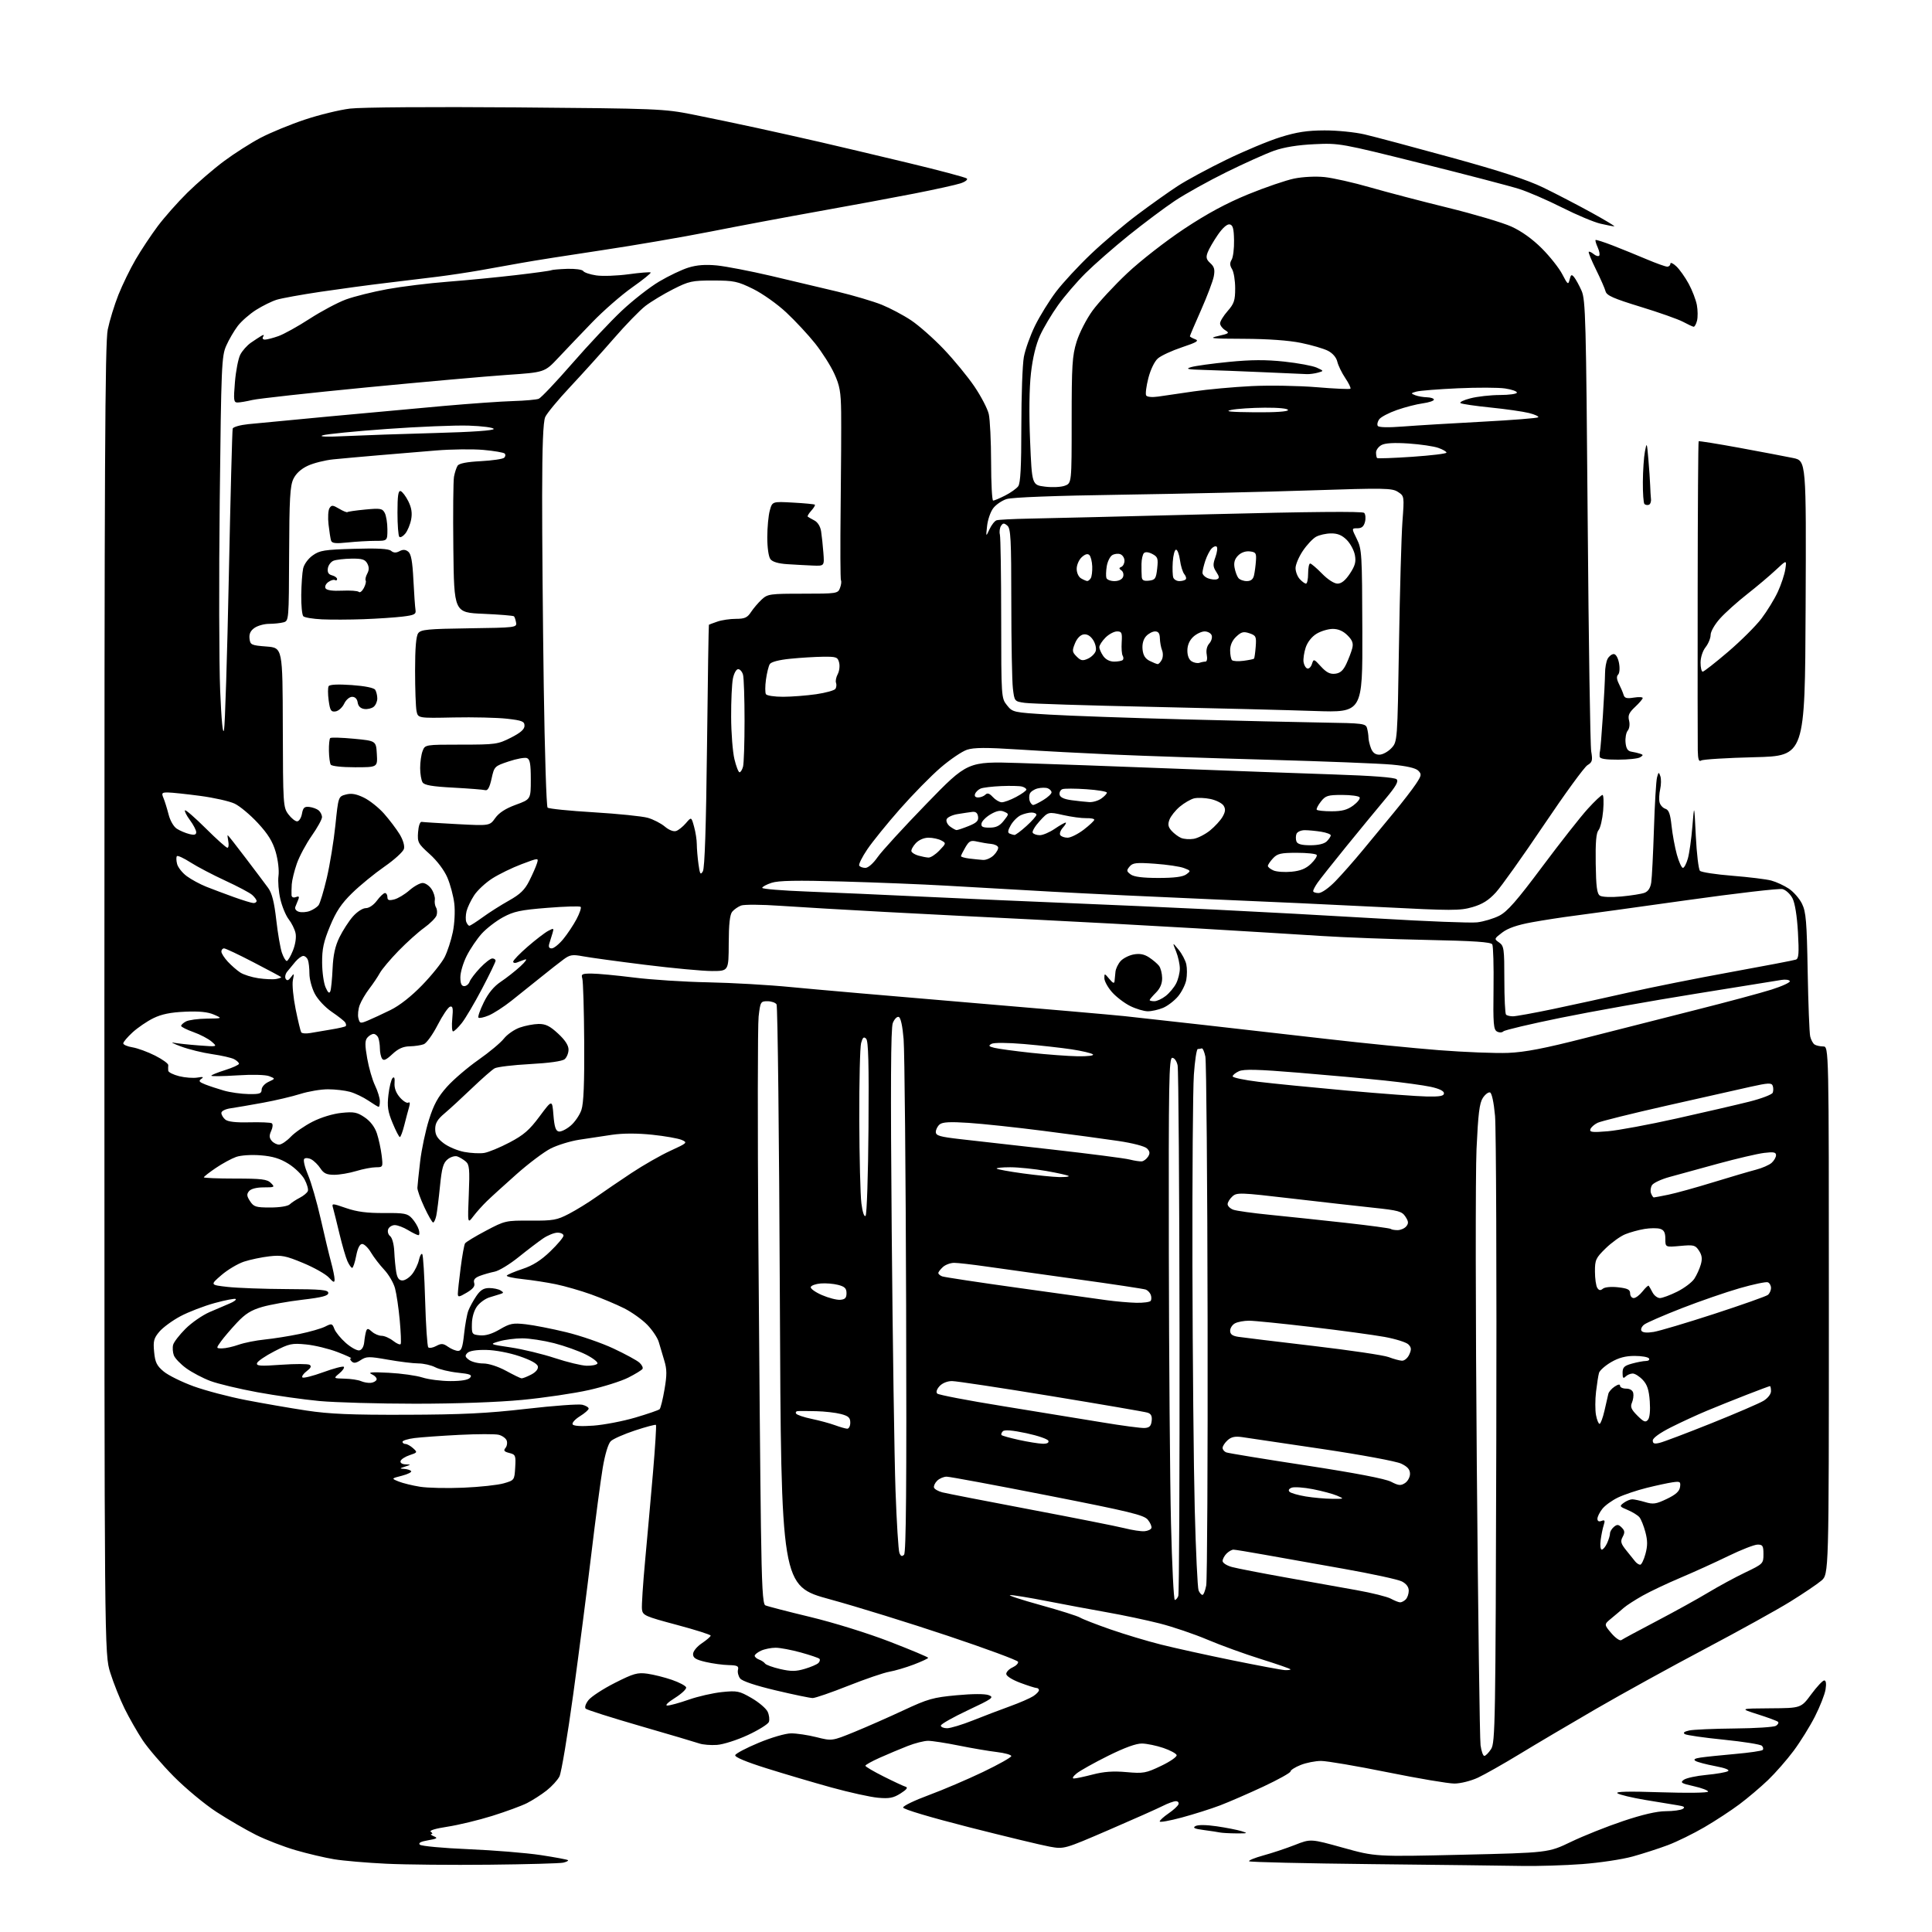 <?xml version="1.0" encoding="UTF-8" standalone="no"?>
<svg 
  version="1.1" 
  xmlns="http://www.w3.org/2000/svg" 
  xmlns:xlink="http://www.w3.org/1999/xlink" 
  xmlns:svg="http://www.w3.org/2000/svg"
  xmlns:rdf="http://www.w3.org/1999/02/22-rdf-syntax-ns#"
  xmlns:cc="http://creativecommons.org/ns#"
  xmlns:dc="http://purl.org/dc/elements/1.1/"
  viewBox="0 0 768 768"
  width="768"
  height="768"
>
<style>svg {background-color: white; }</style>"
<path stroke="none" fill="black" fill-rule="evenodd" d="M194.50,741.25C179.65,741.41 161.20,741.23 153.50,740.86C145.80,740.49 136.51,739.69 132.85,739.09C129.20,738.49 122.32,736.87 117.56,735.49C112.81,734.11 105.68,731.36 101.71,729.37C97.75,727.39 90.69,723.28 86.03,720.26C81.37,717.23 73.72,710.87 69.03,706.13C64.34,701.38 58.79,694.91 56.69,691.74C54.60,688.58 51.38,682.94 49.54,679.22C47.70,675.49 45.14,669.08 43.85,664.97C41.50,657.50 41.50,657.50 41.50,397.50C41.50,184.68 41.74,136.32 42.83,131.00C43.57,127.42 45.48,121.20 47.08,117.17C48.69,113.15 51.77,106.81 53.94,103.11C56.10,99.40 60.04,93.47 62.68,89.93C65.33,86.39 70.64,80.39 74.49,76.59C78.35,72.79 84.88,67.16 89.00,64.09C93.13,61.01 99.70,56.82 103.61,54.77C107.52,52.72 115.40,49.48 121.11,47.57C126.82,45.66 134.93,43.68 139.11,43.17C143.47,42.63 171.67,42.43 205.11,42.69C261.64,43.15 263.88,43.24 275.50,45.55C282.10,46.86 293.57,49.26 301.00,50.88C308.43,52.50 319.68,55.01 326.00,56.47C332.32,57.92 347.85,61.60 360.50,64.63C373.15,67.66 383.88,70.51 384.34,70.96C384.81,71.41 383.68,72.28 381.84,72.88C380.00,73.49 371.75,75.31 363.50,76.93C355.25,78.55 338.15,81.72 325.50,83.98C312.85,86.24 293.50,89.87 282.50,92.05C271.50,94.22 251.93,97.58 239.00,99.51C226.07,101.44 211.79,103.69 207.25,104.52C202.72,105.35 195.29,106.68 190.75,107.47C186.21,108.27 178.68,109.40 174.00,109.99C169.32,110.58 160.10,111.70 153.50,112.48C146.90,113.26 135.20,114.84 127.50,115.98C119.80,117.13 111.92,118.55 110.00,119.15C108.08,119.74 104.40,121.55 101.83,123.17C99.26,124.79 95.97,127.67 94.51,129.57C93.06,131.48 91.00,135.01 89.93,137.43C88.10,141.56 87.94,145.32 87.35,198.66C87.00,229.92 87.08,264.05 87.52,274.50C88.03,286.59 88.59,292.29 89.05,290.18C89.45,288.35 90.31,260.90 90.96,229.18C91.61,197.46 92.30,170.99 92.50,170.36C92.70,169.73 95.48,168.94 98.68,168.61C101.88,168.28 116.42,166.89 131.00,165.53C145.57,164.17 166.05,162.29 176.50,161.36C186.95,160.44 199.32,159.56 204.00,159.43C208.68,159.29 213.25,158.88 214.16,158.52C215.07,158.15 221.05,151.84 227.46,144.48C233.87,137.12 242.73,127.70 247.15,123.54C251.57,119.38 258.27,114.14 262.04,111.91C265.81,109.67 271.05,107.17 273.70,106.36C277.04,105.33 280.48,105.08 285.00,105.52C288.57,105.88 298.25,107.74 306.50,109.67C314.75,111.60 326.68,114.43 333.00,115.95C339.32,117.47 347.20,119.81 350.51,121.14C353.81,122.48 359.05,125.25 362.15,127.31C365.25,129.37 371.09,134.53 375.14,138.78C379.19,143.03 384.67,149.70 387.32,153.60C389.97,157.50 392.55,162.45 393.05,164.59C393.54,166.74 393.96,175.36 393.98,183.75C393.99,192.14 394.35,199.00 394.79,199.00C395.22,199.00 397.36,198.10 399.54,196.99C401.72,195.89 404.06,194.23 404.75,193.30C405.66,192.07 406.00,185.62 406.00,169.45C406.00,157.25 406.45,144.85 407.00,141.89C407.55,138.92 409.55,133.34 411.44,129.47C413.34,125.61 417.10,119.53 419.79,115.97C422.49,112.41 428.75,105.65 433.70,100.95C438.64,96.24 447.00,89.16 452.28,85.22C457.55,81.27 464.70,76.19 468.18,73.93C471.66,71.66 480.35,66.96 487.50,63.49C494.65,60.01 504.32,55.97 509.00,54.52C515.47,52.50 519.65,51.86 526.50,51.84C531.45,51.82 538.65,52.54 542.50,53.44C546.35,54.34 561.88,58.48 577.00,62.64C596.58,68.03 607.09,71.47 613.50,74.57C618.45,76.98 627.00,81.42 632.50,84.44C638.00,87.47 642.14,89.95 641.69,89.97C641.25,89.99 638.77,89.51 636.19,88.91C633.61,88.31 626.77,85.44 621.00,82.53C615.23,79.62 607.58,76.30 604.00,75.15C600.42,74.00 582.88,69.42 565.00,64.96C532.94,56.95 532.36,56.85 522.50,57.32C515.92,57.62 510.45,58.51 506.50,59.90C503.20,61.07 494.65,64.91 487.50,68.44C480.35,71.96 471.12,77.10 467.00,79.85C462.88,82.60 454.62,88.79 448.65,93.59C442.69,98.40 434.96,105.17 431.48,108.63C428.00,112.09 423.10,117.81 420.58,121.34C418.06,124.86 414.85,130.26 413.44,133.34C411.79,136.96 410.51,142.25 409.82,148.34C409.15,154.21 409.02,164.36 409.48,175.27C410.21,192.80 410.21,192.80 415.41,193.45C418.30,193.81 421.82,193.64 423.31,193.07C426.00,192.05 426.00,192.05 426.00,167.13C426.00,145.19 426.23,141.45 427.96,135.86C429.05,132.34 431.88,126.82 434.29,123.50C436.70,120.20 442.90,113.50 448.08,108.62C453.34,103.66 463.30,95.90 470.64,91.02C479.84,84.92 487.50,80.79 496.14,77.25C502.94,74.47 511.19,71.65 514.47,70.98C517.90,70.28 523.02,70.03 526.53,70.39C529.88,70.74 538.03,72.57 544.65,74.48C551.26,76.38 565.18,80.03 575.59,82.58C585.99,85.13 597.33,88.50 600.78,90.06C604.82,91.89 609.15,94.99 612.91,98.75C616.12,101.96 619.79,106.60 621.05,109.05C623.19,113.17 623.40,113.32 623.95,111.12C624.45,109.10 624.72,108.96 625.75,110.19C626.41,111.00 627.74,113.42 628.70,115.58C630.29,119.16 630.49,126.97 631.13,207.00C631.51,255.12 632.14,296.37 632.53,298.67C633.15,302.31 632.96,303.00 631.03,304.17C629.81,304.90 622.00,315.62 613.67,328.00C605.34,340.38 596.77,352.42 594.63,354.76C591.75,357.90 589.30,359.44 585.31,360.60C580.37,362.03 577.13,362.03 549.19,360.59C532.31,359.72 501.62,358.31 481.00,357.45C460.38,356.58 431.95,355.23 417.83,354.44C403.71,353.65 384.81,352.58 375.83,352.05C366.85,351.53 348.45,350.79 334.94,350.41C316.71,349.90 309.43,350.03 306.69,350.94C304.66,351.61 303.00,352.51 303.00,352.94C303.00,353.38 310.99,354.03 320.75,354.40C330.51,354.77 352.00,355.72 368.50,356.51C385.00,357.29 410.43,358.42 425.00,359.00C439.57,359.59 465.45,360.74 482.50,361.56C499.55,362.39 529.02,363.99 548.00,365.12C566.98,366.26 584.61,366.95 587.18,366.65C589.76,366.35 593.71,365.17 595.97,364.02C599.18,362.38 602.92,358.12 613.12,344.45C620.30,334.84 628.43,324.50 631.19,321.49C633.94,318.47 636.56,316.00 637.01,316.00C637.45,316.00 637.57,318.81 637.28,322.25C636.98,325.69 636.16,329.18 635.44,330.00C634.51,331.08 634.19,334.83 634.32,343.29C634.46,352.52 634.82,355.28 636.00,356.04C636.86,356.60 640.48,356.74 644.50,356.37C648.35,356.01 652.49,355.36 653.70,354.91C655.16,354.36 656.06,353.00 656.39,350.80C656.67,348.98 657.15,339.40 657.47,329.50C657.78,319.60 658.33,310.40 658.69,309.05C659.28,306.83 659.40,306.78 660.01,308.53C660.38,309.59 660.35,311.94 659.94,313.75C659.53,315.56 659.43,317.92 659.71,318.99C659.99,320.06 661.03,321.19 662.01,321.50C663.39,321.94 663.97,323.55 664.47,328.29C664.84,331.70 665.79,336.86 666.59,339.75C667.40,342.64 668.47,345.00 668.98,345.00C669.49,345.00 670.38,343.31 670.96,341.25C671.54,339.19 672.35,333.45 672.75,328.50C673.48,319.50 673.48,319.50 674.11,332.32C674.46,339.37 675.20,345.60 675.77,346.17C676.33,346.73 682.12,347.61 688.64,348.13C695.16,348.65 702.12,349.50 704.10,350.03C706.08,350.56 709.23,352.02 711.10,353.26C712.97,354.51 715.33,357.21 716.33,359.27C717.91,362.48 718.23,366.29 718.58,386.25C718.81,399.04 719.26,410.62 719.58,411.99C719.90,413.36 720.69,414.82 721.33,415.22C721.97,415.63 723.51,415.98 724.75,415.98C727.00,416.00 727.00,416.00 727.00,520.91C727.00,625.82 727.00,625.82 723.98,628.36C722.32,629.76 716.81,633.48 711.73,636.63C706.65,639.79 691.48,648.19 678.00,655.32C664.52,662.44 644.95,673.22 634.50,679.28C624.05,685.34 610.33,693.45 604.00,697.31C597.67,701.16 590.25,705.36 587.50,706.65C584.70,707.95 580.59,708.98 578.16,708.99C575.78,709.00 563.80,706.98 551.55,704.50C539.30,702.02 527.43,700.00 525.16,700.00C522.89,700.00 519.23,700.72 517.02,701.61C514.81,702.49 513.00,703.65 513.00,704.17C513.00,704.70 508.16,707.40 502.25,710.17C496.34,712.93 488.57,716.31 485.00,717.67C481.43,719.03 474.56,721.20 469.75,722.50C464.94,723.79 461.00,724.50 461.00,724.06C461.00,723.62 462.57,722.19 464.48,720.88C466.40,719.57 468.19,717.94 468.45,717.25C468.72,716.56 468.26,716.00 467.43,716.00C466.60,716.00 464.25,716.85 462.21,717.89C460.17,718.93 450.51,723.23 440.75,727.44C422.99,735.10 422.99,735.10 417.25,734.07C414.09,733.50 399.69,730.03 385.25,726.36C369.80,722.42 359.00,719.20 359.00,718.51C359.00,717.87 363.61,715.65 369.25,713.57C374.89,711.49 384.56,707.35 390.75,704.39C396.94,701.42 402.00,698.58 402.00,698.07C402.00,697.56 399.41,696.84 396.25,696.46C393.09,696.09 386.29,694.93 381.14,693.89C375.99,692.85 370.50,692.00 368.93,692.00C367.36,692.00 363.69,692.93 360.79,694.07C357.88,695.21 352.91,697.30 349.75,698.71C346.59,700.12 344.00,701.56 344.00,701.91C344.00,702.26 347.26,704.18 351.25,706.18C355.24,708.19 359.18,710.02 360.00,710.26C361.04,710.56 360.43,711.37 358.00,712.91C355.13,714.73 353.51,715.04 349.00,714.63C345.98,714.36 337.65,712.52 330.50,710.55C323.35,708.57 311.73,705.14 304.68,702.92C296.50,700.35 292.01,698.46 292.26,697.70C292.47,697.04 296.67,694.83 301.58,692.79C306.57,690.71 312.23,689.05 314.44,689.04C316.60,689.02 321.15,689.70 324.55,690.55C330.73,692.10 330.73,692.10 339.62,688.48C344.50,686.48 353.32,682.60 359.20,679.85C368.83,675.35 370.94,674.75 380.27,673.89C386.71,673.29 391.55,673.28 393.06,673.86C395.27,674.71 394.50,675.26 384.75,679.85C378.84,682.63 374.00,685.37 374.00,685.95C374.00,686.53 375.11,687.00 376.47,687.00C377.83,687.00 382.45,685.60 386.72,683.90C391.00,682.19 397.64,679.66 401.49,678.27C405.33,676.88 409.49,675.07 410.74,674.25C411.98,673.44 413.00,672.37 413.00,671.88C413.00,671.40 412.57,671.00 412.04,671.00C411.51,671.00 408.58,670.07 405.54,668.93C402.32,667.72 400.00,666.25 400.00,665.41C400.00,664.61 401.14,663.44 402.53,662.81C403.92,662.17 404.89,661.17 404.69,660.58C404.50,659.98 391.96,655.35 376.84,650.29C361.72,645.22 340.61,638.68 329.93,635.76C310.50,630.45 310.50,630.45 310.00,515.47C309.73,452.24 309.14,399.94 308.69,399.25C308.25,398.56 306.62,398.00 305.07,398.00C302.37,398.00 302.23,398.24 301.56,404.13C301.18,407.50 301.14,447.67 301.46,493.38C301.78,539.10 302.24,590.23 302.48,607.00C302.82,630.58 303.21,637.64 304.21,638.14C304.92,638.49 312.93,640.57 322.00,642.75C331.51,645.04 344.95,649.22 353.73,652.61C362.11,655.85 368.96,658.73 368.97,659.00C368.97,659.27 366.39,660.48 363.24,661.68C360.08,662.88 355.70,664.17 353.50,664.55C351.30,664.93 343.96,667.44 337.20,670.12C330.43,672.81 324.07,675.00 323.05,675.00C322.04,675.00 315.43,673.63 308.36,671.95C300.26,670.03 295.02,668.27 294.20,667.20C293.49,666.27 293.11,664.71 293.36,663.75C293.73,662.30 293.10,661.98 289.66,661.90C287.37,661.85 283.25,661.29 280.50,660.65C276.60,659.74 275.50,659.06 275.50,657.53C275.50,656.42 277.00,654.57 279.00,653.22C280.93,651.92 282.50,650.56 282.50,650.18C282.50,649.81 276.43,647.88 269.00,645.90C256.34,642.52 255.48,642.14 255.19,639.72C255.02,638.31 255.59,629.58 256.45,620.32C257.31,611.07 258.72,595.25 259.59,585.16C260.45,575.07 260.97,566.64 260.75,566.42C260.53,566.20 256.79,567.19 252.43,568.63C248.07,570.07 243.74,571.98 242.81,572.87C241.78,573.86 240.52,578.02 239.59,583.50C238.76,588.45 236.70,603.98 235.03,618.00C233.36,632.02 230.13,657.00 227.87,673.50C225.60,690.00 223.14,704.69 222.40,706.14C221.67,707.60 219.36,710.12 217.28,711.76C215.20,713.40 211.70,715.64 209.50,716.76C207.30,717.87 201.07,720.16 195.66,721.85C190.25,723.54 182.25,725.47 177.89,726.14C173.08,726.87 170.46,727.67 171.23,728.16C171.93,728.61 172.05,729.01 171.50,729.05C170.95,729.10 171.40,729.51 172.50,729.97C174.14,730.66 173.73,730.93 170.19,731.54C167.26,732.04 166.20,732.60 166.89,733.29C167.45,733.85 176.14,734.66 186.21,735.08C196.27,735.50 209.19,736.56 214.92,737.42C220.64,738.29 225.53,739.20 225.78,739.45C226.03,739.70 225.17,740.14 223.87,740.44C222.57,740.73 209.35,741.10 194.50,741.25zM605.00,741.74C598.67,741.63 571.82,741.30 545.33,741.02C518.84,740.73 496.89,740.23 496.56,739.89C496.22,739.55 498.77,738.51 502.22,737.56C505.68,736.62 511.32,734.74 514.76,733.39C521.02,730.93 521.02,730.93 533.90,734.51C546.78,738.09 546.78,738.09 581.14,737.29C615.50,736.49 615.50,736.49 624.50,732.16C629.45,729.78 638.74,726.07 645.15,723.92C652.86,721.33 658.61,719.99 662.15,719.98C665.09,719.98 668.14,719.56 668.93,719.06C669.99,718.39 669.47,718.02 666.93,717.63C665.04,717.34 659.21,716.38 653.98,715.50C648.74,714.62 643.79,713.43 642.98,712.87C641.96,712.16 647.29,712.03 660.25,712.46C670.77,712.80 679.00,712.69 679.00,712.19C679.00,711.71 676.43,710.74 673.30,710.04C668.32,708.93 667.82,708.61 669.33,707.50C670.29,706.80 674.34,705.92 678.33,705.55C682.33,705.17 686.18,704.51 686.89,704.06C687.71,703.56 685.79,702.81 681.78,702.05C678.25,701.39 674.75,700.46 674.00,700.00C673.05,699.41 673.68,699.00 676.07,698.65C677.96,698.37 684.12,697.73 689.76,697.23C695.40,696.73 700.32,696.02 700.69,695.64C701.06,695.27 700.92,694.52 700.37,693.97C699.82,693.42 693.00,692.34 685.20,691.55C677.40,690.77 670.45,689.77 669.76,689.34C668.91,688.80 669.49,688.33 671.50,687.89C673.15,687.53 681.25,687.18 689.50,687.10C697.75,687.03 705.16,686.55 705.97,686.04C706.78,685.53 707.15,684.82 706.79,684.46C706.44,684.10 702.85,682.77 698.82,681.49C691.50,679.16 691.50,679.16 703.72,679.08C715.94,679.00 715.94,679.00 720.00,673.50C722.23,670.48 724.56,668.00 725.16,668.00C725.87,668.00 726.05,669.30 725.68,671.60C725.36,673.58 723.46,678.41 721.47,682.33C719.48,686.25 715.66,692.40 712.99,695.98C710.32,699.57 705.74,704.79 702.82,707.60C699.89,710.40 694.80,714.72 691.50,717.19C688.20,719.67 681.91,723.79 677.52,726.35C673.13,728.91 666.61,732.11 663.02,733.46C659.43,734.81 653.12,736.85 649.00,737.99C644.88,739.13 635.88,740.49 629.00,741.00C622.12,741.52 611.33,741.85 605.00,741.74zM491.50,728.80C488.75,728.78 485.82,728.62 485.00,728.45C484.18,728.27 481.27,727.83 478.54,727.47C474.81,726.98 473.99,726.59 475.21,725.90C476.21,725.34 479.51,725.37 483.67,725.98C487.43,726.53 491.85,727.40 493.50,727.90C496.22,728.74 496.04,728.83 491.50,728.80zM426.86,706.98C427.60,706.99 430.98,706.28 434.36,705.40C438.78,704.24 442.53,703.97 447.77,704.44C454.52,705.04 455.49,704.87 461.57,701.96C465.17,700.25 467.94,698.32 467.73,697.67C467.53,697.03 465.14,695.75 462.43,694.83C459.72,693.91 455.92,693.12 453.99,693.08C451.68,693.03 447.10,694.69 440.49,697.97C435.00,700.70 429.38,703.84 428.00,704.95C426.57,706.10 426.08,706.97 426.86,706.98zM590.04,698.00C590.54,698.00 591.75,696.79 592.72,695.30C594.38,692.77 594.51,685.34 594.80,572.55C594.97,506.52 594.74,448.49 594.30,443.58C593.82,438.24 593.02,434.50 592.31,434.27C591.66,434.05 590.37,435.04 589.44,436.45C588.11,438.48 587.58,442.79 586.94,456.77C586.50,466.52 586.55,522.88 587.05,582.00C587.55,641.12 588.22,691.41 588.54,693.75C588.86,696.09 589.53,698.00 590.04,698.00zM285.00,693.63C282.52,693.80 279.38,693.54 278.00,693.06C276.62,692.58 266.09,689.46 254.60,686.14C243.10,682.81 233.30,679.70 232.82,679.22C232.32,678.72 232.79,677.26 233.93,675.82C235.02,674.43 239.72,671.36 244.38,669.00C251.83,665.23 253.39,664.78 257.33,665.32C259.79,665.66 264.18,666.76 267.08,667.76C269.99,668.76 272.54,670.11 272.75,670.75C272.96,671.39 270.97,673.27 268.32,674.94C265.49,676.71 264.23,677.97 265.27,677.98C266.24,677.99 270.08,676.94 273.79,675.64C277.50,674.34 283.46,672.98 287.02,672.62C293.04,672.01 293.88,672.18 298.79,675.02C301.70,676.71 304.57,679.16 305.17,680.48C305.77,681.80 305.98,683.60 305.64,684.50C305.30,685.39 301.52,687.74 297.26,689.72C292.97,691.71 287.49,693.46 285.00,693.63zM319.90,663.40C322.31,662.69 324.76,661.64 325.33,661.07C325.90,660.50 326.08,659.75 325.73,659.39C325.38,659.04 322.04,657.91 318.32,656.88C314.59,655.85 310.09,655.00 308.32,655.00C306.55,655.00 303.95,655.52 302.55,656.16C301.15,656.80 300.00,657.71 300.00,658.19C300.00,658.67 300.79,659.35 301.75,659.71C302.71,660.06 303.78,660.78 304.13,661.29C304.48,661.81 307.18,662.79 310.13,663.47C314.45,664.46 316.36,664.45 319.90,663.40zM510.75,663.89C511.99,663.95 513.00,663.82 513.00,663.59C513.00,663.37 507.71,661.53 501.25,659.51C494.79,657.49 485.23,654.02 480.00,651.80C474.77,649.58 466.23,646.68 461.00,645.35C455.77,644.02 446.32,642.02 440.00,640.91C433.68,639.79 422.91,637.78 416.07,636.44C409.24,635.10 402.71,634.03 401.57,634.07C400.43,634.11 405.80,635.88 413.50,638.01C421.20,640.14 428.33,642.39 429.34,643.01C430.35,643.63 435.75,645.73 441.34,647.68C446.93,649.63 456.00,652.36 461.50,653.74C467.00,655.12 479.82,657.95 490.00,660.02C500.18,662.09 509.51,663.84 510.75,663.89zM644.50,651.97C645.05,651.56 651.35,648.17 658.50,644.42C665.65,640.67 674.90,635.56 679.06,633.05C683.21,630.55 689.85,626.95 693.81,625.06C700.87,621.68 701.00,621.54 701.00,617.81C701.00,614.49 700.70,614.00 698.68,614.00C697.40,614.00 692.14,616.05 686.99,618.56C681.84,621.07 673.32,624.94 668.06,627.16C662.80,629.38 656.02,632.59 653.00,634.28C649.98,635.98 646.60,638.16 645.50,639.12C644.40,640.09 642.17,641.98 640.54,643.32C637.59,645.75 637.59,645.75 640.54,649.23C642.17,651.14 643.95,652.37 644.50,651.97zM556.55,636.96C557.13,636.98 558.14,636.46 558.80,635.80C559.46,635.14 560.00,633.58 560.00,632.33C560.00,630.85 559.03,629.55 557.25,628.64C555.74,627.86 545.27,625.60 534.00,623.60C522.73,621.61 508.55,619.09 502.50,618.00C496.45,616.91 490.97,616.02 490.32,616.01C489.67,616.01 488.44,616.71 487.57,617.57C486.71,618.44 486.00,619.77 486.00,620.53C486.00,621.29 487.69,622.37 489.75,622.92C491.81,623.47 501.38,625.33 511.00,627.05C520.62,628.77 533.40,631.06 539.38,632.13C545.37,633.20 551.45,634.72 552.88,635.50C554.32,636.28 555.97,636.94 556.55,636.96zM467.01,636.00C467.44,636.00 468.06,635.29 468.39,634.42C468.73,633.55 468.95,586.41 468.88,529.67C468.82,472.93 468.47,425.15 468.12,423.50C467.76,421.80 466.84,420.50 465.99,420.50C464.68,420.50 464.52,429.93 464.63,497.85C464.70,540.39 465.09,588.88 465.49,605.60C465.90,622.32 466.58,636.00 467.01,636.00zM478.00,634.00C478.43,634.00 479.10,632.31 479.49,630.25C479.88,628.19 480.13,580.83 480.04,525.00C479.95,469.17 479.55,421.93 479.15,420.00C478.75,418.07 478.10,416.61 477.71,416.75C477.32,416.89 476.61,417.00 476.14,417.00C475.67,417.00 474.97,421.61 474.58,427.25C474.19,432.89 473.94,467.20 474.01,503.50C474.09,539.80 474.50,583.23 474.93,600.00C475.36,616.77 476.05,631.29 476.46,632.25C476.87,633.21 477.57,634.00 478.00,634.00zM652.00,622.00C652.51,622.00 653.45,620.09 654.08,617.75C654.97,614.51 654.97,612.44 654.07,609.04C653.42,606.59 652.36,603.93 651.70,603.13C651.04,602.34 648.94,601.04 647.03,600.24C643.75,598.87 643.67,598.72 645.47,597.40C646.52,596.63 648.03,596.00 648.83,596.00C649.62,596.00 651.93,596.50 653.95,597.10C657.15,598.06 658.29,597.90 662.57,595.85C666.13,594.15 667.59,592.84 667.84,591.13C668.14,588.97 667.88,588.80 664.84,589.24C663.00,589.51 658.35,590.51 654.50,591.47C650.65,592.43 645.56,594.15 643.19,595.28C640.81,596.42 638.00,598.45 636.94,599.81C635.87,601.16 635.00,602.93 635.00,603.74C635.00,604.69 635.58,604.99 636.62,604.59C637.93,604.09 638.10,604.40 637.51,606.24C637.10,607.48 636.55,610.19 636.28,612.25C636.01,614.31 636.21,616.00 636.73,616.00C637.25,616.00 638.20,614.85 638.84,613.45C639.48,612.05 640.00,610.31 640.00,609.58C640.00,608.84 640.70,607.67 641.55,606.96C642.83,605.90 643.37,605.95 644.65,607.22C645.89,608.46 645.96,609.20 645.04,610.92C644.07,612.74 644.29,613.58 646.46,616.29C647.87,618.06 649.49,620.06 650.05,620.75C650.62,621.44 651.49,622.00 652.00,622.00zM359.38,618.02C360.19,617.21 360.42,590.19 360.20,519.20C360.04,465.46 359.59,417.71 359.20,413.08C358.76,407.79 358.04,404.51 357.26,404.25C356.57,404.02 355.51,405.11 354.90,406.67C354.10,408.71 353.98,431.74 354.47,489.50C354.85,533.50 355.53,579.85 355.98,592.50C356.43,605.15 357.13,616.32 357.53,617.32C358.07,618.66 358.56,618.84 359.38,618.02zM454.92,608.69C456.26,608.58 457.51,608.01 457.71,607.40C457.90,606.80 457.26,605.32 456.28,604.12C454.75,602.24 449.19,600.89 416.50,594.47C395.60,590.36 377.52,587.00 376.32,587.00C375.12,587.00 373.42,587.73 372.53,588.62C371.64,589.50 371.08,590.74 371.28,591.35C371.49,591.97 372.97,592.81 374.58,593.23C376.19,593.64 391.90,596.71 409.50,600.04C427.10,603.37 443.98,606.72 447.00,607.48C450.02,608.25 453.59,608.79 454.92,608.69zM529.50,595.80C534.45,595.84 534.47,595.83 531.50,594.55C529.85,593.84 525.52,592.68 521.88,591.97C518.24,591.26 514.45,591.00 513.46,591.38C512.34,591.81 512.02,592.42 512.61,593.01C513.13,593.53 516.02,594.36 519.03,594.86C522.04,595.36 526.75,595.78 529.50,595.80zM184.24,591.38C190.69,591.11 197.89,590.33 200.24,589.65C204.47,588.43 204.50,588.39 204.80,583.33C205.08,578.56 204.93,578.20 202.46,577.58C200.40,577.06 200.07,576.62 200.93,575.59C201.54,574.85 201.75,573.52 201.41,572.62C201.06,571.72 199.64,570.70 198.25,570.35C196.87,570.00 189.83,570.02 182.61,570.38C175.40,570.75 167.36,571.32 164.75,571.65C162.14,571.99 160.00,572.65 160.00,573.13C160.00,573.61 160.53,574.00 161.17,574.00C161.82,574.00 163.18,574.76 164.21,575.69C166.01,577.32 165.96,577.41 162.86,578.44C161.10,579.02 159.47,580.06 159.24,580.75C159.00,581.49 159.78,582.04 161.17,582.10C163.49,582.20 163.49,582.20 161.00,583.00C158.81,583.70 158.76,583.81 160.58,583.90C161.73,583.96 163.00,584.33 163.41,584.74C163.82,585.15 162.21,585.99 159.83,586.61C155.50,587.72 155.50,587.72 158.49,588.93C160.13,589.59 163.96,590.53 166.99,591.01C170.02,591.49 177.78,591.66 184.24,591.38zM558.50,589.55C559.60,588.84 560.50,587.19 560.50,585.88C560.50,584.15 559.55,583.04 557.00,581.82C555.03,580.88 541.26,578.32 525.50,575.98C510.10,573.68 495.80,571.56 493.73,571.27C490.95,570.87 489.43,571.20 487.98,572.52C486.89,573.50 486.00,574.87 486.00,575.55C486.00,576.23 486.66,577.04 487.46,577.35C488.27,577.66 502.54,580.00 519.19,582.54C538.81,585.55 550.69,587.83 552.97,589.02C555.95,590.56 556.81,590.65 558.50,589.55zM414.33,573.90C416.18,573.97 417.02,573.57 416.75,572.75C416.53,572.06 412.58,570.70 408.00,569.72C402.38,568.53 399.32,568.28 398.64,568.96C398.09,569.51 397.86,570.20 398.15,570.48C398.43,570.76 401.55,571.62 405.08,572.40C408.61,573.17 412.77,573.84 414.33,573.90zM659.75,573.55C661.26,573.19 670.49,569.70 680.25,565.79C690.01,561.88 699.34,557.86 701.00,556.86C702.74,555.80 704.00,554.18 704.00,553.01C704.00,551.91 703.81,551.00 703.59,551.00C703.36,551.00 699.20,552.55 694.34,554.44C689.48,556.33 682.35,559.19 678.50,560.80C674.65,562.40 668.24,565.36 664.25,567.37C659.81,569.61 657.00,571.64 657.00,572.62C657.00,573.86 657.62,574.07 659.75,573.55zM336.75,567.93C337.44,567.97 338.00,566.89 338.00,565.54C338.00,563.54 337.30,562.89 334.25,562.09C332.19,561.55 327.80,561.05 324.50,560.97C321.20,560.90 317.91,560.87 317.19,560.92C316.47,560.96 316.14,561.42 316.46,561.93C316.78,562.45 319.56,563.39 322.65,564.03C325.74,564.67 329.89,565.80 331.88,566.53C333.87,567.26 336.06,567.89 336.75,567.93zM455.00,567.65C456.92,567.54 457.57,566.88 457.81,564.84C458.03,562.91 457.58,562.00 456.16,561.55C455.09,561.21 437.86,558.25 417.88,554.97C397.89,551.68 380.14,549.00 378.43,549.00C376.57,549.00 374.57,549.82 373.48,551.02C372.36,552.27 372.01,553.40 372.57,553.97C373.08,554.48 384.75,556.72 398.50,558.94C412.25,561.16 430.02,564.07 438.00,565.39C445.98,566.72 453.62,567.74 455.00,567.65zM235.89,566.71C240.08,566.40 247.55,564.97 252.50,563.52C257.45,562.06 261.82,560.56 262.21,560.18C262.60,559.79 263.48,556.26 264.15,552.32C265.14,546.54 265.13,544.34 264.06,540.84C263.34,538.45 262.35,535.13 261.87,533.46C261.38,531.79 259.33,528.72 257.30,526.63C255.27,524.54 251.11,521.57 248.05,520.04C245.00,518.51 239.13,516.04 235.02,514.56C230.90,513.08 224.60,511.27 221.02,510.52C217.43,509.78 211.47,508.86 207.76,508.47C204.06,508.09 201.22,507.45 201.46,507.07C201.70,506.68 204.51,505.49 207.70,504.43C211.80,503.07 215.04,501.02 218.75,497.44C221.64,494.66 224.00,491.85 224.00,491.19C224.00,490.54 222.94,490.00 221.64,490.00C220.34,490.00 217.75,491.04 215.89,492.30C214.03,493.57 209.62,496.92 206.11,499.75C202.60,502.58 198.32,505.18 196.61,505.51C194.90,505.85 192.25,506.61 190.72,507.19C188.73,507.96 188.11,508.76 188.50,510.02C188.90,511.27 188.05,512.36 185.53,513.85C182.43,515.68 182.00,515.73 182.00,514.28C182.00,513.38 182.50,508.72 183.12,503.94C183.73,499.16 184.52,494.80 184.87,494.26C185.21,493.72 188.96,491.45 193.19,489.22C200.73,485.23 201.06,485.16 210.87,485.22C219.92,485.27 221.38,485.01 226.19,482.50C229.11,480.98 233.97,477.98 237.00,475.83C240.03,473.69 246.32,469.40 251.00,466.30C255.68,463.20 262.65,459.21 266.50,457.45C273.21,454.37 273.40,454.19 271.00,453.14C269.62,452.54 264.37,451.61 259.32,451.08C253.40,450.46 247.73,450.46 243.32,451.09C239.57,451.63 233.63,452.52 230.12,453.08C226.61,453.64 221.57,455.20 218.92,456.54C216.27,457.88 210.16,462.47 205.35,466.74C200.54,471.01 195.21,475.85 193.52,477.50C191.82,479.15 189.40,481.85 188.15,483.50C185.87,486.50 185.87,486.50 186.35,474.83C186.76,464.79 186.59,462.95 185.16,461.73C184.25,460.95 182.73,460.03 181.80,459.70C180.86,459.37 179.13,459.88 177.95,460.84C176.19,462.27 175.63,464.23 174.90,471.54C174.41,476.47 173.75,481.74 173.43,483.25C173.10,484.76 172.54,485.98 172.17,485.96C171.80,485.94 170.23,483.21 168.68,479.88C167.13,476.56 165.89,473.09 165.92,472.17C165.96,471.25 166.44,466.56 167.01,461.74C167.57,456.93 169.16,449.43 170.53,445.09C172.45,439.00 174.11,435.99 177.71,431.98C180.28,429.11 185.90,424.31 190.18,421.31C194.46,418.31 199.02,414.51 200.30,412.87C201.59,411.23 204.41,409.26 206.57,408.49C208.73,407.72 212.11,407.07 214.08,407.04C216.89,407.01 218.58,407.84 221.83,410.85C224.61,413.41 226.00,415.54 226.00,417.22C226.00,418.62 225.30,420.34 224.45,421.05C223.48,421.85 218.28,422.58 210.67,422.99C203.95,423.35 197.63,424.11 196.61,424.68C195.60,425.24 191.54,428.81 187.58,432.60C183.62,436.40 178.72,440.90 176.69,442.61C173.90,444.96 173.00,446.48 173.00,448.81C173.00,451.14 173.82,452.53 176.35,454.45C178.19,455.85 181.87,457.41 184.54,457.91C187.20,458.41 190.78,458.59 192.49,458.31C194.20,458.03 198.73,456.16 202.55,454.15C208.18,451.19 210.45,449.23 214.50,443.77C219.50,437.05 219.50,437.05 220.00,443.27C220.38,447.94 220.90,449.56 222.12,449.79C223.01,449.96 225.11,448.93 226.80,447.51C228.49,446.10 230.43,443.26 231.12,441.22C232.01,438.60 232.33,430.59 232.23,414.17C232.15,401.34 231.81,389.98 231.47,388.92C230.94,387.23 231.38,387.00 235.18,387.01C237.56,387.01 245.12,387.73 252.00,388.59C258.88,389.46 272.15,390.31 281.50,390.49C290.85,390.67 305.70,391.52 314.50,392.39C323.30,393.25 354.80,396.00 384.50,398.49C414.20,400.98 442.32,403.43 447.00,403.93C451.68,404.43 465.85,406.00 478.50,407.43C491.15,408.86 513.20,411.37 527.50,413.01C541.80,414.66 561.83,416.66 572.00,417.46C582.17,418.25 594.55,418.74 599.50,418.54C606.29,418.26 613.91,416.78 630.50,412.54C642.60,409.44 662.35,404.42 674.38,401.39C686.41,398.36 699.81,394.76 704.16,393.39C708.50,392.02 711.80,390.48 711.49,389.98C711.18,389.48 709.70,389.28 708.21,389.53C706.72,389.79 691.33,392.27 674.00,395.04C656.67,397.82 632.61,402.10 620.53,404.57C608.44,407.03 598.14,409.46 597.62,409.98C597.09,410.51 596.01,410.54 595.09,410.05C593.70,409.30 593.51,406.98 593.70,392.93C593.82,383.98 593.59,376.10 593.21,375.41C592.68,374.47 585.99,374.02 567.00,373.63C552.98,373.34 534.30,372.64 525.50,372.07C516.70,371.50 494.20,370.13 475.50,369.02C456.80,367.92 427.77,366.35 411.00,365.53C394.23,364.71 367.68,363.36 352.00,362.52C336.32,361.68 317.49,360.58 310.14,360.07C302.80,359.55 295.80,359.51 294.60,359.96C293.40,360.42 291.81,361.52 291.07,362.42C290.12,363.56 289.71,367.33 289.68,375.02C289.64,386.00 289.64,386.00 282.99,386.00C279.33,386.00 267.37,384.88 256.42,383.52C245.46,382.16 234.35,380.64 231.72,380.14C227.56,379.36 226.55,379.52 224.04,381.37C222.44,382.54 218.35,385.75 214.95,388.50C211.54,391.25 206.29,395.45 203.28,397.84C200.27,400.23 196.22,402.84 194.29,403.65C192.36,404.46 190.52,404.85 190.20,404.53C189.87,404.21 190.82,401.48 192.30,398.47C194.10,394.79 196.33,392.09 199.09,390.25C201.35,388.74 204.84,385.99 206.85,384.15C208.86,382.31 209.71,381.08 208.75,381.40C207.79,381.73 206.32,382.27 205.50,382.61C204.68,382.94 204.00,382.78 204.00,382.26C204.00,381.73 206.59,379.05 209.75,376.31C212.91,373.57 216.58,370.75 217.90,370.05C220.12,368.87 220.24,368.93 219.65,370.89C219.29,372.05 218.72,373.90 218.38,375.00C217.95,376.40 218.23,377.00 219.31,377.00C220.16,377.00 222.21,375.35 223.88,373.33C225.54,371.32 227.92,367.74 229.17,365.39C230.42,363.03 231.16,360.83 230.82,360.49C230.48,360.15 224.53,360.32 217.59,360.88C206.87,361.73 204.23,362.30 199.94,364.63C197.16,366.14 193.36,369.08 191.48,371.15C189.61,373.23 186.93,377.18 185.54,379.93C184.14,382.68 183.00,386.52 183.00,388.47C183.00,390.97 183.45,392.00 184.53,392.00C185.37,392.00 186.34,391.21 186.67,390.25C187.01,389.29 188.89,386.81 190.85,384.75C192.80,382.69 194.99,381.00 195.70,381.00C196.42,381.00 197.00,381.41 197.00,381.90C197.00,382.40 194.56,387.45 191.58,393.11C188.60,398.78 184.99,404.90 183.54,406.71C182.10,408.52 180.55,410.00 180.10,410.00C179.66,410.00 179.52,407.69 179.79,404.87C180.18,400.80 179.99,399.83 178.89,400.17C178.13,400.40 175.91,403.68 173.97,407.45C172.03,411.23 169.56,414.66 168.47,415.09C167.39,415.51 164.86,415.89 162.86,415.93C160.24,415.98 158.29,416.86 155.95,419.05C153.47,421.36 152.48,421.79 151.86,420.80C151.40,420.09 151.02,418.30 151.02,416.83C151.01,415.36 150.73,413.45 150.39,412.58C150.06,411.71 149.21,411.00 148.52,411.00C147.82,411.00 146.69,411.67 146.01,412.49C145.04,413.66 145.03,415.42 145.97,420.74C146.62,424.46 148.02,429.30 149.08,431.50C150.14,433.70 151.00,436.51 151.00,437.75C151.00,438.99 150.79,440.00 150.54,440.00C150.29,440.00 148.44,438.88 146.43,437.51C144.41,436.15 141.13,434.57 139.13,434.02C137.13,433.47 133.20,433.01 130.38,433.01C127.56,433.00 122.61,433.84 119.38,434.86C116.15,435.88 109.45,437.46 104.50,438.36C99.55,439.27 93.81,440.25 91.75,440.55C89.56,440.86 88.00,441.65 88.00,442.42C88.00,443.16 88.70,444.34 89.56,445.05C90.60,445.91 93.78,446.28 99.11,446.14C103.51,446.04 107.52,446.20 108.02,446.51C108.54,446.84 108.46,448.09 107.82,449.51C106.97,451.35 107.01,452.31 107.98,453.47C108.67,454.31 110.01,455.00 110.94,455.00C111.87,455.00 113.95,453.61 115.56,451.91C117.18,450.20 121.09,447.50 124.25,445.89C127.64,444.17 132.36,442.73 135.75,442.39C140.72,441.88 141.97,442.13 145.00,444.19C147.24,445.71 148.97,448.00 149.82,450.54C150.54,452.72 151.39,456.64 151.71,459.25C152.27,463.95 152.25,464.00 149.39,464.01C147.80,464.02 144.29,464.69 141.59,465.51C138.89,466.33 134.96,467.00 132.86,467.00C129.88,467.00 128.68,466.45 127.38,464.46C126.47,463.06 124.83,461.45 123.75,460.87C122.67,460.29 121.40,460.20 120.94,460.66C120.47,461.13 121.14,463.98 122.43,467.01C123.72,470.03 125.99,477.90 127.48,484.50C128.97,491.10 130.82,498.82 131.59,501.65C132.37,504.49 133.00,507.59 133.00,508.55C133.00,510.00 132.61,509.87 130.72,507.83C129.46,506.48 124.87,503.88 120.51,502.07C113.61,499.19 111.88,498.85 107.05,499.41C104.00,499.76 99.47,500.71 97.00,501.52C94.53,502.34 90.47,504.75 88.00,506.89C83.50,510.78 83.50,510.78 90.50,511.57C94.35,512.00 104.92,512.39 114.00,512.43C127.85,512.49 130.50,512.74 130.50,513.98C130.50,515.10 128.08,515.74 120.24,516.66C114.60,517.32 107.40,518.61 104.24,519.52C99.81,520.81 97.51,522.24 94.14,525.84C91.75,528.40 88.90,531.74 87.82,533.25C85.86,536.00 85.86,536.00 88.31,536.00C89.65,536.00 92.60,535.35 94.85,534.55C97.11,533.76 101.78,532.82 105.23,532.48C108.68,532.13 114.88,531.15 119.00,530.29C123.12,529.44 127.74,528.11 129.26,527.34C131.85,526.02 132.08,526.08 132.92,528.28C133.41,529.57 135.47,532.08 137.50,533.87C139.53,535.65 141.94,536.97 142.85,536.80C143.86,536.60 144.61,535.32 144.79,533.49C144.95,531.85 145.30,529.88 145.56,529.11C145.96,527.98 146.37,528.02 147.85,529.36C148.84,530.26 150.57,531.00 151.69,531.00C152.81,531.00 154.88,531.91 156.30,533.02C157.71,534.13 159.05,534.69 159.28,534.27C159.51,533.85 159.34,529.58 158.90,524.79C158.46,520.00 157.62,514.30 157.03,512.12C156.45,509.95 154.51,506.63 152.73,504.74C150.96,502.85 148.59,499.78 147.48,497.91C146.37,496.03 144.79,494.50 143.98,494.50C143.01,494.50 142.18,496.14 141.58,499.25C141.08,501.86 140.36,504.00 139.99,504.00C139.62,504.00 138.78,502.81 138.12,501.36C137.46,499.91 136.05,495.08 134.98,490.61C133.91,486.15 132.77,481.54 132.44,480.38C131.83,478.25 131.83,478.25 137.67,480.26C141.92,481.72 145.97,482.24 152.64,482.20C160.80,482.14 161.99,482.37 163.77,484.32C164.87,485.52 166.08,487.51 166.45,488.75C166.83,489.99 166.77,491.00 166.32,491.00C165.87,490.99 164.03,490.09 162.23,489.00C160.43,487.90 158.05,487.00 156.94,487.00C155.84,487.00 154.65,487.74 154.31,488.64C153.96,489.56 154.31,490.78 155.09,491.39C155.90,492.03 156.60,494.62 156.73,497.50C156.85,500.25 157.21,503.96 157.52,505.75C157.93,508.06 158.63,509.00 159.97,509.00C161.01,509.00 162.76,507.85 163.86,506.45C164.96,505.05 166.16,502.55 166.53,500.88C166.89,499.22 167.48,498.15 167.85,498.51C168.21,498.87 168.72,507.19 169.00,517.00C169.28,526.81 169.84,535.17 170.25,535.59C170.66,536.00 172.09,535.76 173.41,535.05C175.44,533.96 176.18,534.01 178.13,535.38C179.40,536.27 181.19,537.00 182.11,537.00C183.42,537.00 183.92,535.59 184.48,530.30C184.88,526.61 185.63,522.45 186.16,521.05C186.69,519.65 188.10,517.04 189.31,515.26C190.97,512.80 192.23,512.02 194.50,512.02C196.15,512.03 198.16,512.45 198.97,512.96C200.27,513.78 200.27,513.95 198.97,514.37C198.16,514.63 196.18,515.24 194.56,515.73C192.94,516.22 190.73,517.81 189.65,519.27C188.46,520.86 187.64,523.60 187.59,526.20C187.50,530.35 187.61,530.51 190.80,530.82C193.01,531.03 195.60,530.25 198.67,528.45C202.73,526.07 203.90,525.84 209.02,526.42C212.19,526.78 219.40,528.19 225.04,529.56C230.68,530.92 239.14,533.84 243.85,536.05C248.56,538.26 253.21,540.78 254.18,541.67C255.16,542.55 255.71,543.67 255.41,544.15C255.10,544.64 252.58,546.19 249.79,547.60C247.01,549.02 239.95,551.25 234.12,552.56C228.28,553.88 216.34,555.64 207.59,556.48C197.88,557.41 181.31,558.00 165.09,558.00C150.47,557.99 133.32,557.51 127.00,556.93C120.67,556.34 109.56,554.77 102.29,553.43C95.03,552.10 86.64,550.09 83.65,548.97C80.66,547.85 76.34,545.58 74.06,543.93C71.77,542.27 69.54,539.94 69.10,538.75C68.66,537.55 68.53,535.68 68.82,534.59C69.10,533.50 71.31,530.64 73.72,528.23C76.13,525.81 80.45,522.82 83.30,521.58C86.16,520.33 89.80,518.78 91.38,518.12C92.96,517.46 94.01,516.68 93.71,516.38C93.41,516.08 89.66,516.80 85.37,517.97C81.08,519.15 74.94,521.51 71.73,523.22C68.52,524.93 64.75,527.70 63.34,529.37C61.14,531.98 60.85,533.11 61.27,537.42C61.66,541.56 62.32,542.90 65.05,545.18C66.86,546.70 72.21,549.34 76.92,551.06C81.64,552.78 91.06,555.26 97.85,556.57C104.64,557.88 115.44,559.75 121.85,560.72C131.00,562.10 139.50,562.46 161.50,562.39C183.70,562.32 193.59,561.84 209.23,560.04C220.08,558.79 230.09,558.06 231.48,558.41C232.87,558.75 234.00,559.44 234.00,559.94C234.00,560.43 232.42,561.81 230.49,563.00C228.57,564.20 227.28,565.64 227.64,566.22C228.05,566.88 231.07,567.06 235.89,566.71zM635.85,566.00C636.26,566.00 637.15,563.64 637.81,560.75C638.47,557.86 639.16,554.85 639.34,554.07C639.52,553.28 640.65,551.98 641.84,551.19C643.25,550.26 644.00,550.15 644.00,550.88C644.00,551.50 645.09,552.00 646.43,552.00C647.92,552.00 649.00,552.67 649.24,553.75C649.45,554.71 649.22,556.44 648.72,557.59C648.01,559.25 648.44,560.29 650.88,562.73C653.41,565.26 654.13,565.54 655.09,564.39C655.80,563.54 656.07,560.69 655.81,557.02C655.48,552.49 654.80,550.41 653.01,548.51C651.71,547.13 649.92,546.00 649.03,546.00C648.13,546.00 646.86,546.54 646.20,547.20C645.27,548.13 645.00,547.81 645.00,545.75C645.00,543.53 645.62,542.92 648.75,542.05C650.81,541.48 653.31,541.01 654.31,541.01C655.30,541.00 655.84,540.55 655.50,540.00C655.16,539.45 652.59,539.00 649.78,539.00C646.14,539.00 643.45,539.72 640.40,541.50C638.05,542.88 635.90,544.79 635.63,545.75C635.35,546.71 634.82,550.08 634.45,553.24C634.08,556.39 634.07,560.56 634.43,562.49C634.79,564.42 635.43,566.00 635.85,566.00zM147.42,549.70C148.48,549.59 149.50,549.01 149.70,548.42C149.90,547.82 149.03,546.86 147.78,546.28C146.07,545.50 147.74,545.35 154.50,545.70C159.45,545.95 165.49,546.80 167.93,547.58C170.36,548.36 175.37,549.00 179.06,549.00C183.48,549.00 186.14,548.54 186.88,547.64C187.80,546.53 186.90,546.17 181.98,545.66C178.66,545.31 174.63,544.34 173.02,543.51C171.42,542.68 168.39,541.99 166.30,541.98C164.21,541.97 158.76,541.30 154.20,540.49C146.64,539.16 145.66,539.17 143.39,540.66C141.51,541.89 140.61,542.01 139.75,541.15C139.12,540.52 139.03,539.98 139.55,539.95C140.07,539.92 137.66,538.81 134.18,537.47C130.71,536.14 125.09,534.77 121.68,534.44C116.02,533.88 114.95,534.12 109.04,537.17C105.49,539.00 102.40,541.11 102.17,541.87C101.83,542.99 103.53,543.11 111.81,542.51C117.34,542.12 122.40,542.13 123.07,542.54C123.92,543.07 123.57,543.81 121.90,545.07C120.60,546.06 119.84,547.17 120.22,547.55C120.60,547.93 124.31,547.00 128.48,545.48C132.64,543.96 136.33,542.99 136.67,543.33C137.01,543.67 136.21,544.85 134.89,545.94C132.50,547.93 132.50,547.93 137.00,548.04C139.47,548.09 142.40,548.54 143.50,549.02C144.60,549.50 146.36,549.81 147.42,549.70zM207.30,547.91C207.74,547.96 209.45,547.30 211.11,546.44C212.99,545.47 214.01,544.25 213.81,543.19C213.61,542.09 211.05,540.67 206.50,539.12C202.44,537.74 196.89,536.69 193.30,536.62C189.36,536.54 186.64,536.98 185.80,537.82C184.73,538.90 184.84,539.39 186.44,540.57C187.51,541.36 190.04,542.00 192.08,542.00C194.26,542.00 197.96,543.19 201.14,544.91C204.09,546.52 206.86,547.87 207.30,547.91zM233.19,542.90C235.22,542.96 237.15,542.57 237.48,542.04C237.81,541.51 235.76,539.90 232.94,538.47C230.12,537.04 224.40,535.00 220.24,533.93C216.08,532.87 210.39,532.00 207.59,532.01C204.79,532.01 200.70,532.54 198.50,533.18C194.50,534.35 194.50,534.35 203.08,535.63C207.81,536.34 215.68,538.24 220.58,539.86C225.49,541.48 231.16,542.85 233.19,542.90zM557.27,540.90C558.26,540.96 559.56,539.88 560.20,538.46C561.13,536.41 561.06,535.63 559.84,534.41C559.01,533.58 554.77,532.25 550.42,531.45C546.06,530.66 532.98,528.88 521.33,527.50C509.69,526.13 498.53,525.00 496.52,525.00C494.51,525.00 492.00,525.47 490.93,526.04C489.87,526.60 489.00,527.93 489.00,528.99C489.00,530.39 489.89,531.05 492.25,531.41C494.04,531.68 507.43,533.31 522.00,535.02C536.58,536.73 550.08,538.73 552.00,539.46C553.92,540.20 556.30,540.85 557.27,540.90zM657.35,529.46C659.63,529.09 670.50,525.85 681.50,522.27C692.50,518.68 702.06,515.30 702.75,514.75C703.44,514.20 704.00,512.96 704.00,511.98C704.00,511.01 703.43,509.99 702.73,509.73C702.03,509.46 696.99,510.52 691.52,512.09C686.06,513.66 675.71,517.24 668.54,520.03C661.37,522.83 654.67,525.74 653.65,526.50C652.63,527.25 652.12,528.38 652.50,529.00C652.96,529.75 654.65,529.90 657.35,529.46zM451.69,517.88C454.55,517.94 457.13,517.59 457.44,517.09C457.75,516.59 457.75,515.50 457.43,514.67C457.11,513.84 456.23,512.92 455.47,512.63C454.71,512.34 442.49,510.49 428.30,508.53C414.11,506.57 397.87,504.29 392.22,503.48C386.57,502.67 380.75,502.00 379.30,502.00C377.85,502.00 375.83,502.74 374.83,503.65C373.82,504.57 373.00,505.64 373.00,506.05C373.00,506.45 373.68,507.05 374.51,507.37C375.34,507.69 388.96,509.75 404.76,511.95C420.57,514.16 436.43,516.36 440.00,516.86C443.57,517.35 448.84,517.81 451.69,517.88zM334.00,516.69C335.93,516.54 336.50,515.94 336.50,514.06C336.50,512.14 335.80,511.44 333.15,510.76C331.31,510.28 328.19,510.03 326.23,510.20C324.26,510.36 322.49,511.00 322.29,511.61C322.09,512.22 324.08,513.66 326.71,514.80C329.35,515.95 332.62,516.80 334.00,516.69zM649.43,516.00C650.21,516.00 651.79,514.81 652.94,513.35C654.09,511.89 655.19,510.88 655.38,511.10C655.57,511.32 656.26,512.51 656.90,513.75C657.54,514.99 658.87,516.00 659.84,516.00C660.81,516.00 663.91,514.85 666.72,513.45C669.53,512.05 672.59,509.74 673.52,508.33C674.45,506.91 675.61,504.37 676.09,502.68C676.75,500.39 676.57,498.99 675.38,497.17C673.91,494.93 673.32,494.78 667.89,495.28C662.00,495.81 662.00,495.81 662.00,492.47C662.00,489.99 661.48,488.97 659.96,488.49C658.83,488.13 656.02,488.15 653.71,488.53C651.39,488.91 647.92,489.87 646.00,490.66C644.08,491.45 640.59,493.97 638.25,496.26C634.35,500.07 634.00,500.84 634.02,505.46C634.02,508.23 634.44,511.15 634.94,511.94C635.61,513.00 636.19,513.09 637.17,512.28C637.95,511.64 640.47,511.41 643.25,511.72C647.03,512.15 648.00,512.64 648.00,514.13C648.00,515.16 648.64,516.00 649.43,516.00zM555.54,489.00C556.76,489.00 558.31,488.33 559.00,487.51C559.99,486.30 559.93,485.55 558.68,483.64C557.30,481.52 555.94,481.15 545.82,480.08C539.59,479.42 524.89,477.76 513.14,476.39C492.96,474.03 491.67,473.99 489.89,475.60C488.85,476.54 488.00,477.93 488.00,478.68C488.00,479.43 489.01,480.42 490.25,480.88C491.49,481.33 498.12,482.26 505.00,482.93C511.88,483.61 525.35,485.04 534.94,486.10C544.53,487.17 552.59,488.26 552.86,488.52C553.12,488.78 554.33,489.00 555.54,489.00zM344.08,483.32C344.58,482.82 345.10,467.04 345.24,448.26C345.43,422.83 345.20,413.80 344.31,412.91C343.38,411.98 342.93,412.36 342.31,414.61C341.86,416.20 341.54,429.88 341.58,445.00C341.63,460.12 342.00,475.14 342.42,478.36C342.87,481.88 343.54,483.86 344.08,483.32zM107.45,480.00C111.20,480.00 114.40,479.48 115.18,478.75C115.91,478.06 117.71,476.87 119.20,476.11C120.68,475.34 122.11,474.15 122.38,473.46C122.64,472.77 122.06,470.70 121.07,468.85C120.09,467.01 117.22,464.21 114.70,462.64C111.32,460.53 108.40,459.64 103.64,459.26C99.92,458.96 95.78,459.23 93.88,459.89C92.06,460.53 88.43,462.50 85.81,464.27C83.19,466.05 81.04,467.73 81.03,468.00C81.01,468.27 86.61,468.50 93.46,468.50C104.00,468.50 106.20,468.77 107.68,470.25C109.35,471.92 109.21,472.00 104.84,472.00C101.98,472.00 99.78,472.57 99.00,473.49C98.00,474.70 98.08,475.48 99.40,477.49C100.87,479.74 101.72,480.00 107.45,480.00zM657.42,476.00C657.68,476.00 660.29,475.51 663.20,474.91C666.12,474.31 674.12,472.10 681.00,469.98C687.88,467.87 695.52,465.62 698.00,464.98C700.48,464.34 703.29,463.11 704.25,462.25C705.21,461.39 706.00,460.02 706.00,459.21C706.00,458.02 705.04,457.84 701.25,458.30C698.64,458.62 690.42,460.54 683.00,462.56C675.58,464.59 666.85,466.98 663.61,467.88C660.37,468.77 657.26,470.23 656.70,471.11C656.14,472.00 655.96,473.46 656.31,474.36C656.65,475.26 657.15,476.00 657.42,476.00zM420.92,467.90C423.35,467.95 425.10,467.77 424.81,467.48C424.53,467.19 420.51,466.29 415.90,465.48C411.28,464.67 404.84,464.00 401.58,464.00C398.33,464.00 395.92,464.25 396.22,464.55C396.52,464.86 401.21,465.71 406.64,466.45C412.06,467.19 418.49,467.84 420.92,467.90zM453.89,461.66C454.66,461.57 455.78,460.72 456.38,459.77C457.21,458.45 457.10,457.68 455.95,456.53C455.07,455.65 450.28,454.40 444.47,453.54C438.99,452.72 425.64,450.92 414.80,449.54C403.97,448.15 390.60,446.72 385.09,446.36C377.64,445.87 374.67,446.03 373.53,446.97C372.69,447.67 372.00,449.03 372.00,449.98C372.00,451.44 373.59,451.90 381.75,452.83C387.11,453.44 403.65,455.31 418.50,456.98C433.35,458.66 447.07,460.43 449.00,460.92C450.93,461.41 453.13,461.74 453.89,461.66zM158.95,452.00C158.63,452.00 157.33,449.49 156.06,446.42C154.16,441.84 153.86,439.83 154.41,435.18C154.77,432.07 155.52,429.08 156.07,428.53C156.73,427.87 156.99,428.54 156.84,430.53C156.69,432.49 157.42,434.47 158.96,436.23C160.25,437.72 161.75,438.65 162.31,438.31C162.94,437.92 163.06,438.57 162.62,440.09C162.23,441.42 161.38,444.64 160.72,447.25C160.07,449.86 159.27,452.00 158.95,452.00zM639.15,449.69C643.23,449.34 655.56,447.06 666.54,444.60C677.52,442.15 690.48,439.15 695.34,437.93C700.20,436.71 704.41,435.10 704.69,434.36C704.98,433.61 704.97,432.36 704.67,431.58C704.21,430.38 702.87,430.45 695.81,432.02C691.24,433.04 676.25,436.41 662.50,439.52C648.75,442.63 636.41,445.69 635.07,446.33C633.74,446.98 632.44,448.13 632.19,448.91C631.81,450.07 633.02,450.21 639.15,449.69zM567.25,435.88C572.46,435.97 574.00,435.68 574.00,434.58C574.00,433.68 572.08,432.75 568.75,432.03C565.86,431.41 557.65,430.28 550.50,429.53C543.35,428.78 527.94,427.38 516.26,426.42C499.98,425.08 494.43,424.94 492.51,425.82C491.13,426.44 490.00,427.37 490.00,427.87C490.00,428.37 494.61,429.34 500.25,430.03C505.89,430.72 521.75,432.29 535.50,433.53C549.25,434.76 563.54,435.82 567.25,435.88zM98.75,434.91C103.21,434.99 104.00,434.72 104.00,433.16C104.00,432.13 105.21,430.76 106.75,430.05C109.50,428.77 109.50,428.77 107.00,427.79C105.53,427.22 100.26,427.09 94.25,427.48C88.61,427.84 84.00,427.90 84.00,427.62C84.00,427.33 86.47,426.32 89.50,425.37C92.53,424.41 95.00,423.28 95.00,422.85C95.00,422.42 94.14,421.61 93.08,421.04C92.02,420.48 88.09,419.58 84.33,419.04C80.57,418.50 75.03,417.14 72.00,416.01C68.97,414.89 67.62,414.20 69.00,414.49C70.38,414.77 74.88,415.26 79.00,415.57C86.50,416.14 86.50,416.14 84.14,414.07C82.85,412.94 79.58,411.22 76.89,410.27C74.20,409.31 72.00,408.20 72.00,407.80C72.00,407.40 72.87,406.60 73.93,406.04C75.00,405.47 78.71,404.96 82.18,404.92C88.50,404.84 88.50,404.84 85.03,403.32C82.59,402.26 79.16,401.92 73.53,402.17C67.80,402.42 64.20,403.16 60.96,404.75C58.46,405.97 54.75,408.51 52.71,410.37C50.67,412.24 49.00,414.21 49.00,414.75C49.00,415.30 50.65,416.01 52.66,416.33C54.68,416.66 58.73,418.14 61.67,419.63C64.61,421.12 66.96,422.82 66.89,423.42C66.82,424.01 66.82,425.01 66.88,425.63C66.95,426.25 68.91,427.23 71.25,427.81C73.59,428.39 76.85,428.63 78.50,428.35C80.73,427.97 81.13,428.10 80.03,428.86C78.84,429.70 79.12,430.10 81.53,431.06C83.17,431.71 86.53,432.82 89.00,433.53C91.47,434.24 95.86,434.86 98.75,434.91zM428.45,419.89C432.42,419.95 434.99,419.63 434.45,419.13C433.93,418.66 430.12,417.76 426.00,417.13C421.88,416.51 413.38,415.56 407.11,415.02C400.38,414.45 395.07,414.42 394.13,414.95C392.81,415.68 393.02,415.97 395.27,416.53C396.78,416.91 403.30,417.80 409.76,418.50C416.22,419.20 424.63,419.82 428.45,419.89zM123.37,410.64C125.09,410.33 128.86,409.70 131.74,409.22C134.62,408.75 137.18,408.16 137.43,407.90C137.68,407.65 137.58,406.98 137.20,406.41C136.81,405.83 134.42,403.95 131.87,402.22C129.24,400.43 126.32,397.31 125.12,395.00C123.95,392.77 123.00,389.19 123.00,387.05C123.00,384.91 122.73,382.45 122.39,381.58C122.06,380.71 121.24,380.00 120.57,380.00C119.91,380.00 118.49,381.03 117.43,382.28C116.37,383.54 114.90,385.32 114.16,386.24C113.43,387.16 113.16,388.45 113.57,389.11C114.10,389.97 114.69,389.78 115.67,388.44C116.91,386.74 116.98,386.86 116.42,389.64C116.08,391.33 116.58,396.49 117.51,401.10C118.45,405.72 119.45,409.88 119.73,410.35C120.01,410.81 121.65,410.94 123.37,410.64zM146.27,405.66C148.05,404.92 152.08,403.05 155.23,401.50C158.84,399.73 163.49,396.08 167.83,391.60C171.62,387.69 175.62,382.70 176.74,380.50C177.86,378.30 179.32,373.82 180.00,370.54C180.70,367.15 180.95,362.26 180.59,359.18C180.24,356.20 179.00,351.56 177.84,348.85C176.58,345.92 173.75,342.16 170.80,339.51C166.18,335.36 165.90,334.82 166.19,330.79C166.37,328.31 166.97,326.59 167.62,326.71C168.23,326.82 174.57,327.22 181.70,327.60C194.66,328.28 194.66,328.28 196.87,325.18C198.37,323.08 201.00,321.38 205.04,319.91C211.00,317.73 211.00,317.73 211.00,309.83C211.00,303.66 210.67,301.81 209.47,301.35C208.62,301.03 205.36,301.62 202.22,302.68C196.58,304.56 196.48,304.66 195.40,309.55C194.64,313.00 193.88,314.38 192.90,314.10C192.13,313.89 186.42,313.44 180.21,313.10C171.76,312.65 168.69,312.12 167.98,311.00C167.46,310.18 167.02,307.62 167.02,305.32C167.01,303.01 167.44,299.98 167.98,298.57C168.95,296.00 168.95,296.00 183.30,296.00C196.96,296.00 197.90,295.87 203.07,293.25C206.92,291.30 208.50,289.92 208.50,288.50C208.50,286.77 207.57,286.39 201.50,285.70C197.65,285.27 188.12,285.04 180.32,285.20C166.15,285.50 166.15,285.50 165.57,282.62C165.26,281.04 165.00,273.82 165.00,266.57C165.00,257.58 165.40,252.85 166.25,251.70C167.33,250.25 170.07,249.99 186.50,249.76C204.88,249.51 205.49,249.43 205.15,247.50C204.97,246.40 204.59,245.28 204.32,245.00C204.06,244.72 198.59,244.28 192.17,244.00C180.50,243.50 180.50,243.50 180.21,218.00C180.05,203.97 180.17,191.15 180.47,189.50C180.78,187.85 181.42,185.88 181.90,185.13C182.48,184.21 185.54,183.61 191.13,183.32C195.74,183.07 199.92,182.46 200.43,181.95C200.95,181.45 201.03,180.70 200.62,180.29C200.21,179.88 196.42,179.23 192.19,178.85C187.96,178.47 179.44,178.57 173.25,179.08C167.06,179.59 156.71,180.45 150.25,181.00C143.79,181.55 135.80,182.27 132.50,182.60C129.20,182.93 124.63,184.08 122.34,185.15C119.64,186.41 117.64,188.25 116.61,190.41C115.30,193.16 115.01,198.32 114.93,220.27C114.83,246.60 114.82,246.82 112.67,247.39C111.47,247.71 108.91,247.98 106.97,247.99C105.03,247.99 102.42,248.72 101.17,249.60C99.57,250.71 98.98,251.99 99.19,253.85C99.48,256.35 99.87,256.53 105.92,257.00C112.34,257.50 112.34,257.50 112.42,289.17C112.50,319.76 112.57,320.94 114.61,323.67C115.77,325.23 117.34,326.50 118.10,326.50C118.86,326.50 119.73,325.15 120.03,323.50C120.47,321.05 121.01,320.55 122.96,320.77C124.27,320.92 125.94,321.53 126.67,322.14C127.40,322.75 128.00,323.96 128.00,324.83C128.00,325.70 126.16,329.04 123.91,332.24C121.66,335.45 119.01,340.41 118.00,343.28C117.00,346.15 116.09,349.85 115.98,351.50C115.88,353.15 115.84,355.11 115.89,355.86C115.96,356.68 116.63,356.97 117.61,356.60C118.77,356.15 119.05,356.40 118.61,357.49C118.28,358.32 117.74,359.63 117.43,360.41C117.08,361.26 117.63,362.07 118.80,362.44C119.86,362.77 121.83,362.64 123.16,362.13C124.49,361.62 126.05,360.60 126.63,359.85C127.21,359.11 128.68,354.23 129.91,349.00C131.13,343.77 132.67,334.36 133.32,328.07C134.50,316.64 134.50,316.64 137.48,315.84C139.68,315.26 141.57,315.58 144.65,317.07C146.95,318.19 150.56,321.06 152.67,323.45C154.78,325.84 157.54,329.49 158.82,331.56C160.20,333.82 160.91,336.18 160.58,337.42C160.28,338.56 156.79,341.75 152.82,344.50C148.86,347.25 143.08,351.98 139.99,355.00C135.69,359.20 133.61,362.31 131.18,368.18C128.64,374.32 128.01,377.23 128.05,382.68C128.07,386.43 128.69,390.85 129.43,392.50C130.38,394.66 130.92,395.08 131.32,394.00C131.63,393.18 132.03,389.12 132.21,385.00C132.45,379.64 133.22,376.10 134.93,372.60C136.25,369.91 138.65,366.19 140.26,364.35C141.93,362.45 144.16,361.00 145.42,361.00C146.71,361.00 148.54,359.76 149.84,358.00C151.06,356.35 152.50,355.00 153.03,355.00C153.56,355.00 154.00,355.72 154.00,356.61C154.00,357.86 154.61,358.06 156.70,357.54C158.18,357.17 160.89,355.54 162.73,353.93C164.57,352.32 166.94,351.00 168.01,351.00C169.08,351.00 170.67,352.10 171.55,353.44C172.43,354.78 173.01,356.69 172.85,357.69C172.68,358.68 172.91,360.07 173.34,360.76C173.77,361.45 173.87,362.84 173.55,363.85C173.23,364.86 171.02,367.08 168.65,368.79C166.27,370.49 161.67,374.63 158.42,377.97C155.16,381.32 151.82,385.29 151.00,386.78C150.18,388.28 148.29,391.08 146.82,393.00C145.34,394.93 143.63,397.84 143.01,399.47C142.39,401.09 142.15,403.45 142.46,404.72C143.01,406.89 143.21,406.94 146.27,405.66zM601.42,404.00C602.56,404.00 609.80,402.69 617.50,401.08C625.20,399.47 638.66,396.52 647.42,394.53C656.17,392.54 674.40,388.89 687.92,386.44C701.44,383.98 713.13,381.74 713.90,381.46C715.03,381.05 715.18,378.94 714.71,370.54C714.34,364.08 713.52,358.98 712.54,357.08C711.67,355.40 709.89,353.76 708.58,353.43C707.27,353.10 690.07,355.10 670.35,357.87C650.63,360.64 630.67,363.40 626.00,363.99C621.33,364.58 613.67,365.76 609.00,366.61C603.17,367.67 599.46,368.95 597.18,370.68C593.90,373.18 593.88,373.23 595.93,374.66C597.85,376.01 598.00,377.09 598.00,389.39C598.00,396.69 598.30,402.97 598.67,403.33C599.03,403.70 600.27,404.00 601.42,404.00zM456.28,402.00C454.75,402.00 451.60,401.06 449.27,399.91C446.94,398.75 443.68,396.26 442.02,394.37C440.36,392.48 439.00,390.00 439.00,388.85C439.00,386.85 439.07,386.86 440.97,389.14C442.39,390.85 442.97,391.09 443.05,390.00C443.11,389.18 443.28,387.49 443.42,386.26C443.55,385.04 444.48,383.13 445.47,382.03C446.46,380.94 448.79,379.75 450.64,379.41C453.03,378.96 454.81,379.30 456.75,380.56C458.26,381.55 460.05,383.06 460.72,383.92C461.39,384.79 461.95,386.98 461.97,388.80C461.99,391.01 461.18,392.91 459.50,394.59C458.12,395.97 457.00,397.30 457.00,397.55C457.00,397.80 457.84,398.00 458.87,398.00C459.89,398.00 461.92,397.06 463.39,395.91C464.85,394.76 466.71,392.54 467.52,390.96C468.33,389.39 469.00,386.71 469.00,385.02C469.00,383.32 468.33,380.26 467.51,378.22C466.02,374.50 466.02,374.50 468.48,377.48C469.83,379.12 471.22,381.74 471.57,383.31C471.91,384.87 471.91,387.68 471.56,389.55C471.21,391.41 469.72,394.37 468.26,396.11C466.79,397.85 464.12,399.89 462.33,400.64C460.53,401.39 457.81,402.00 456.28,402.00zM109.79,389.16C111.05,388.94 111.92,388.59 111.73,388.39C111.53,388.19 106.59,385.55 100.75,382.52C94.92,379.48 89.66,377.00 89.07,377.00C88.48,377.00 88.00,377.57 88.00,378.26C88.00,378.95 89.15,380.76 90.55,382.27C91.95,383.78 94.17,385.72 95.49,386.58C96.80,387.44 100.04,388.47 102.69,388.86C105.33,389.25 108.53,389.39 109.79,389.16zM113.99,382.00C114.43,382.00 115.53,380.14 116.44,377.86C117.43,375.39 117.85,372.58 117.48,370.91C117.14,369.36 115.92,366.90 114.77,365.44C113.63,363.98 112.13,360.37 111.44,357.41C110.75,354.45 110.42,350.29 110.71,348.16C111.00,345.96 110.52,341.86 109.60,338.68C108.38,334.51 106.56,331.56 102.48,327.15C99.46,323.89 95.32,320.43 93.27,319.46C91.23,318.49 85.04,317.10 79.53,316.37C74.01,315.64 68.27,315.03 66.77,315.02C64.33,315.00 64.14,315.23 64.99,317.25C65.51,318.49 66.41,321.41 67.01,323.75C67.62,326.19 69.02,328.62 70.29,329.43C71.51,330.22 73.74,331.17 75.25,331.54C77.27,332.04 78.00,331.84 78.00,330.80C78.00,330.02 76.88,327.87 75.51,326.02C74.14,324.16 73.26,322.41 73.54,322.12C73.83,321.84 77.54,325.07 81.80,329.30C86.06,333.54 89.92,337.00 90.39,337.00C90.85,337.00 91.02,335.88 90.76,334.50C90.49,333.12 90.39,332.00 90.52,332.00C90.66,332.00 93.86,336.07 97.63,341.05C101.41,346.02 105.45,351.39 106.60,352.97C108.12,355.06 109.01,358.56 109.82,365.69C110.43,371.10 111.45,376.98 112.07,378.76C112.69,380.54 113.55,382.00 113.99,382.00zM186.58,368.00C186.94,368.00 189.32,366.48 191.87,364.63C194.41,362.77 199.11,359.79 202.29,358.01C206.81,355.47 208.60,353.74 210.41,350.13C211.69,347.58 213.06,344.48 213.44,343.23C214.15,340.96 214.15,340.96 207.35,343.52C203.61,344.93 198.36,347.49 195.68,349.20C193.00,350.92 189.75,353.94 188.47,355.92C187.18,357.89 185.82,360.74 185.45,362.25C185.09,363.76 185.04,365.67 185.36,366.50C185.68,367.32 186.23,368.00 186.58,368.00zM100.75,358.98C101.44,358.99 102.00,358.62 102.00,358.15C102.00,357.69 101.21,356.61 100.25,355.75C99.29,354.89 94.46,352.33 89.53,350.06C84.60,347.78 78.39,344.53 75.74,342.83C73.09,341.13 70.66,340.00 70.34,340.32C70.02,340.64 70.04,342.03 70.39,343.41C70.73,344.78 72.47,346.99 74.26,348.30C76.04,349.62 79.53,351.50 82.00,352.49C84.47,353.47 89.42,355.33 93.00,356.62C96.58,357.90 100.06,358.97 100.75,358.98zM524.14,355.00C525.39,355.00 528.22,353.01 530.89,350.25C533.43,347.64 538.29,342.12 541.69,338.00C545.09,333.88 550.67,327.12 554.08,323.00C557.49,318.88 561.42,313.79 562.81,311.70C565.10,308.25 565.19,307.76 563.77,306.34C562.74,305.31 559.14,304.49 553.35,303.95C548.48,303.50 526.27,302.63 504.00,302.01C481.73,301.40 454.05,300.47 442.50,299.95C430.95,299.44 413.96,298.53 404.74,297.93C392.01,297.11 387.12,297.13 384.39,298.04C382.41,298.69 377.69,301.90 373.89,305.16C370.09,308.43 362.83,315.83 357.74,321.61C352.66,327.38 346.81,334.60 344.75,337.65C342.69,340.70 341.25,343.60 341.56,344.10C341.87,344.59 342.97,345.00 344.01,345.00C345.11,345.00 347.14,343.21 348.85,340.75C350.47,338.41 359.19,328.89 368.22,319.59C384.63,302.68 384.63,302.68 405.07,303.31C416.31,303.65 443.50,304.63 465.50,305.49C487.50,306.34 516.42,307.40 529.77,307.84C545.55,308.36 554.44,309.04 555.18,309.78C556.03,310.63 554.87,312.63 550.61,317.71C547.48,321.44 540.52,329.90 535.15,336.50C529.79,343.10 524.63,349.61 523.70,350.97C522.76,352.33 522.00,353.79 522.00,354.22C522.00,354.65 522.96,355.00 524.14,355.00zM460.50,349.00C466.82,349.00 470.21,348.56 471.56,347.57C473.43,346.20 473.40,346.11 470.63,345.06C469.06,344.45 463.88,343.69 459.12,343.35C451.64,342.82 450.27,342.97 449.02,344.48C447.74,346.01 447.80,346.38 449.48,347.61C450.78,348.56 454.29,349.00 460.50,349.00zM279.40,346.36C280.14,345.11 280.68,328.65 281.05,296.50C281.35,270.10 281.69,248.43 281.80,248.35C281.91,248.26 283.42,247.70 285.15,247.10C286.88,246.49 290.20,246.00 292.53,246.00C296.02,246.00 297.08,245.53 298.52,243.32C299.49,241.85 301.41,239.60 302.78,238.32C305.16,236.12 306.03,236.00 319.18,236.00C332.66,236.00 333.09,235.93 333.91,233.75C334.38,232.51 334.56,231.15 334.30,230.72C334.05,230.29 333.99,217.24 334.17,201.72C334.35,186.20 334.44,169.16 334.37,163.85C334.26,155.75 333.82,153.28 331.63,148.51C330.20,145.38 326.78,139.99 324.03,136.54C321.29,133.09 316.13,127.55 312.58,124.23C309.00,120.87 303.12,116.71 299.36,114.85C293.19,111.82 291.76,111.52 283.50,111.51C275.11,111.50 273.90,111.76 267.55,114.98C263.78,116.89 258.85,119.87 256.59,121.60C254.34,123.33 248.68,129.16 244.00,134.56C239.32,139.95 231.54,148.58 226.71,153.73C221.87,158.88 217.38,164.31 216.73,165.79C215.91,167.67 215.53,177.28 215.51,197.00C215.49,212.68 215.78,246.82 216.15,272.87C216.53,298.92 217.21,320.60 217.67,321.04C218.13,321.49 226.38,322.33 236.00,322.90C245.62,323.48 255.30,324.47 257.49,325.09C259.69,325.72 262.73,327.28 264.27,328.57C265.92,329.97 267.75,330.68 268.78,330.33C269.72,330.02 271.47,328.61 272.66,327.22C274.82,324.69 274.82,324.69 275.90,328.60C276.50,330.74 276.99,333.90 276.99,335.61C277.00,337.32 277.29,340.86 277.65,343.47C278.20,347.51 278.46,347.94 279.40,346.36zM513.42,346.52C516.97,346.18 519.11,345.31 521.13,343.37C522.67,341.90 523.69,340.31 523.41,339.85C523.12,339.38 519.55,339.00 515.48,339.00C509.15,339.00 507.78,339.32 506.04,341.19C504.92,342.39 504.00,343.76 504.00,344.22C504.00,344.68 505.01,345.50 506.25,346.03C507.49,346.56 510.71,346.78 513.42,346.52zM390.75,341.84C391.99,341.93 393.93,341.07 395.06,339.94C396.20,338.80 396.96,337.38 396.76,336.77C396.56,336.17 395.29,335.58 393.94,335.46C392.60,335.35 390.15,334.94 388.50,334.56C385.88,333.95 385.28,334.24 383.75,336.83C382.79,338.47 382.00,340.05 382.00,340.34C382.00,340.63 383.46,341.05 385.25,341.28C387.04,341.50 389.51,341.75 390.75,341.84zM369.06,340.90C369.92,340.96 371.88,339.69 373.41,338.09C376.15,335.24 376.16,335.16 374.17,334.09C373.05,333.49 370.77,333.00 369.10,333.00C367.27,333.00 365.27,333.87 364.02,335.20C362.89,336.42 362.12,337.87 362.31,338.43C362.50,338.99 363.74,339.75 365.07,340.12C366.41,340.50 368.20,340.85 369.06,340.90zM520.90,336.00C524.07,336.00 526.42,335.43 527.43,334.43C528.29,333.56 529.00,332.50 529.00,332.06C529.00,331.62 527.31,330.98 525.25,330.64C523.19,330.30 520.25,330.02 518.72,330.01C517.16,330.00 515.68,330.66 515.36,331.50C515.05,332.32 515.05,333.68 515.36,334.50C515.77,335.55 517.41,336.00 520.90,336.00zM474.50,333.45C476.14,333.18 479.07,331.68 481.00,330.13C482.92,328.57 485.18,326.11 486.00,324.66C487.14,322.66 487.23,321.59 486.40,320.26C485.79,319.29 483.46,318.11 481.22,317.62C478.98,317.14 476.02,317.03 474.65,317.37C473.28,317.72 470.73,319.20 468.99,320.66C467.25,322.12 465.40,324.44 464.89,325.80C464.16,327.71 464.35,328.73 465.72,330.26C466.70,331.35 468.40,332.62 469.50,333.09C470.60,333.56 472.85,333.72 474.50,333.45zM424.38,333.00C425.62,333.00 428.52,331.55 430.82,329.79C433.12,328.02 435.00,326.25 435.00,325.86C435.00,325.46 433.54,325.18 431.75,325.23C429.96,325.28 425.84,324.72 422.60,323.99C416.70,322.66 416.70,322.66 413.31,326.36C411.44,328.40 410.19,330.50 410.52,331.03C410.85,331.56 412.11,332.00 413.33,332.00C414.54,332.00 417.19,330.88 419.21,329.50C421.24,328.12 423.21,327.00 423.60,327.00C423.99,327.00 423.52,327.87 422.56,328.94C421.59,330.00 421.10,331.35 421.46,331.94C421.82,332.52 423.13,333.00 424.38,333.00zM403.25,331.92C403.66,331.96 405.80,330.37 408.00,328.38C410.20,326.39 412.00,324.37 412.00,323.88C412.00,323.40 411.12,323.00 410.05,323.00C408.97,323.00 407.06,323.47 405.79,324.05C404.52,324.63 402.73,326.40 401.82,327.99C400.63,330.07 400.49,331.02 401.33,331.36C401.97,331.63 402.84,331.88 403.25,331.92zM380.23,329.97C380.63,329.99 382.79,329.27 385.03,328.37C388.23,327.09 389.04,326.28 388.80,324.62C388.59,323.17 387.87,322.57 386.50,322.74C385.40,322.87 382.78,323.26 380.67,323.61C378.57,323.95 376.60,324.88 376.30,325.67C376.00,326.45 376.59,327.74 377.62,328.52C378.66,329.30 379.83,329.95 380.23,329.97zM393.35,329.00C395.98,329.00 397.39,328.31 399.00,326.27C401.14,323.56 401.14,323.54 399.13,322.65C397.69,322.00 396.18,322.30 393.81,323.68C391.99,324.74 390.36,326.37 390.18,327.30C389.92,328.64 390.60,329.00 393.35,329.00zM529.32,322.50C533.49,322.50 535.57,321.94 537.94,320.20C539.65,318.93 540.79,317.47 540.47,316.95C540.15,316.43 537.02,316.00 533.51,316.00C527.84,316.00 526.92,316.28 525.09,318.62C523.95,320.06 523.21,321.52 523.42,321.87C523.64,322.22 526.29,322.50 529.32,322.50zM410.72,320.00C411.15,319.99 412.96,319.10 414.75,318.01C416.54,316.92 418.00,315.56 418.00,314.98C418.00,314.41 417.32,313.68 416.50,313.36C415.67,313.04 413.85,313.07 412.45,313.42C411.06,313.77 409.66,314.72 409.35,315.53C409.04,316.34 409.05,317.68 409.36,318.50C409.68,319.32 410.29,320.00 410.72,320.00zM398.16,318.92C399.07,318.96 401.65,318.02 403.91,316.81C406.16,315.61 408.00,314.29 408.00,313.88C408.00,313.47 407.21,312.93 406.25,312.67C405.29,312.41 401.57,312.33 398.00,312.48C394.43,312.63 390.75,313.07 389.83,313.46C388.91,313.84 387.91,314.79 387.61,315.58C387.26,316.48 387.71,317.00 388.83,317.00C389.80,317.00 391.10,316.50 391.70,315.90C392.50,315.10 393.30,315.35 394.65,316.82C395.67,317.93 397.24,318.87 398.16,318.92zM433.03,318.85C434.42,318.93 436.56,318.30 437.78,317.44C439.00,316.59 440.00,315.53 440.00,315.09C440.00,314.65 436.34,314.03 431.86,313.73C427.38,313.42 423.09,313.41 422.31,313.71C421.54,314.01 421.04,314.98 421.21,315.88C421.42,316.97 422.98,317.70 426.01,318.10C428.48,318.43 431.64,318.77 433.03,318.85zM293.98,307.00C294.41,307.00 295.04,305.99 295.37,304.75C295.70,303.51 295.97,295.30 295.97,286.50C295.97,277.70 295.70,269.49 295.37,268.25C295.04,267.01 294.16,266.00 293.43,266.00C292.68,266.00 291.76,267.66 291.34,269.75C290.93,271.81 290.61,278.68 290.64,285.00C290.66,291.32 291.25,298.86 291.94,301.75C292.63,304.64 293.55,307.00 293.98,307.00zM141.11,305.00C135.90,305.00 131.84,304.56 131.47,303.95C131.11,303.37 130.79,300.89 130.75,298.44C130.71,295.99 130.94,293.72 131.26,293.40C131.58,293.08 135.82,293.20 140.67,293.66C149.50,294.50 149.50,294.50 149.80,299.75C150.10,305.00 150.10,305.00 141.11,305.00zM676.25,302.31C675.32,302.91 674.97,301.90 674.89,298.31C674.83,295.66 674.81,267.01 674.85,234.63C674.88,202.25 675.06,175.61 675.24,175.42C675.42,175.24 682.76,176.42 691.54,178.03C700.32,179.65 709.87,181.46 712.76,182.06C718.02,183.15 718.02,183.15 717.76,241.82C717.50,300.50 717.50,300.50 697.50,301.00C686.50,301.27 676.94,301.86 676.25,302.31zM643.25,301.98C638.17,302.00 635.96,301.63 635.88,300.75C635.82,300.06 635.89,299.05 636.04,298.50C636.19,297.95 636.70,291.65 637.17,284.50C637.64,277.35 638.02,269.77 638.03,267.65C638.03,265.54 638.49,262.95 639.05,261.90C639.61,260.86 640.71,260.00 641.49,260.00C642.33,260.00 643.18,261.47 643.58,263.57C643.96,265.62 643.81,267.59 643.23,268.17C642.53,268.87 642.63,270.04 643.55,271.85C644.29,273.31 645.12,275.26 645.40,276.20C645.79,277.53 646.65,277.77 649.45,277.31C651.40,277.00 653.00,277.07 653.00,277.47C653.00,277.87 651.63,279.47 649.96,281.03C647.55,283.29 647.06,284.40 647.58,286.45C647.95,287.92 647.72,289.64 647.04,290.45C646.39,291.23 646.01,293.36 646.18,295.18C646.41,297.57 647.05,298.57 648.50,298.80C649.60,298.97 651.16,299.34 651.97,299.61C653.27,300.05 653.27,300.22 651.97,301.04C651.16,301.55 647.24,301.98 643.25,301.98zM548.30,300.00C549.59,300.00 551.74,298.84 553.08,297.42C555.50,294.84 555.50,294.84 556.12,256.17C556.46,234.90 557.08,212.93 557.49,207.35C558.24,197.22 558.24,197.20 555.70,195.54C553.36,194.01 550.44,193.96 520.83,194.94C503.05,195.54 469.38,196.30 446.00,196.65C419.27,197.04 402.24,197.69 400.10,198.39C398.22,199.00 395.83,200.66 394.77,202.09C393.72,203.51 392.64,206.66 392.38,209.09C391.90,213.50 391.90,213.50 393.34,210.40C394.13,208.69 395.39,207.09 396.14,206.83C396.89,206.58 402.68,206.28 409.00,206.16C415.32,206.05 447.68,205.27 480.89,204.42C520.60,203.41 541.62,203.22 542.27,203.87C542.81,204.41 542.96,206.01 542.61,207.43C542.14,209.28 541.30,210.00 539.61,210.00C537.25,210.00 537.25,210.00 539.35,214.25C541.35,218.28 541.46,220.10 541.55,250.89C541.65,283.28 541.65,283.28 522.58,282.63C512.08,282.27 482.80,281.53 457.50,280.98C432.20,280.44 409.65,279.73 407.38,279.40C403.26,278.81 403.26,278.80 402.64,273.66C402.30,270.82 402.01,255.39 402.01,239.37C402.00,214.08 401.79,210.07 400.42,208.94C399.12,207.85 398.69,207.87 397.91,209.06C397.40,209.85 397.20,211.40 397.47,212.50C397.75,213.60 397.98,228.68 397.99,246.00C398.01,277.26 398.03,277.52 400.29,280.35C402.53,283.15 402.78,283.20 417.03,284.06C424.99,284.54 449.05,285.39 470.50,285.96C491.95,286.52 517.01,287.09 526.20,287.24C541.93,287.48 542.93,287.62 543.43,289.50C543.73,290.60 543.98,292.26 543.99,293.18C543.99,294.11 544.44,296.02 544.98,297.43C545.64,299.18 546.70,300.00 548.30,300.00zM133.38,282.80C131.58,283.06 131.20,282.44 130.65,278.45C130.30,275.89 130.30,273.33 130.65,272.76C131.06,272.10 134.37,271.94 139.81,272.32C145.09,272.70 148.65,273.42 149.15,274.21C149.60,274.92 149.98,276.46 149.98,277.63C149.99,278.80 149.35,280.29 148.56,280.95C147.76,281.61 146.07,282.01 144.81,281.83C143.30,281.61 142.39,280.71 142.18,279.25C141.98,277.83 141.17,277.00 139.99,277.00C138.92,277.00 137.54,278.19 136.80,279.75C136.07,281.26 134.54,282.64 133.38,282.80zM311.31,276.98C314.71,276.97 320.63,276.51 324.46,275.96C328.28,275.40 331.73,274.44 332.11,273.82C332.50,273.19 332.60,272.11 332.33,271.42C332.06,270.72 332.37,269.18 333.01,267.98C333.65,266.79 333.90,264.73 333.57,263.41C333.01,261.20 332.47,261.01 327.23,261.06C324.08,261.10 318.21,261.45 314.19,261.86C309.65,262.31 306.54,263.12 306.00,264.00C305.52,264.77 304.84,267.54 304.48,270.16C304.12,272.77 304.12,275.38 304.47,275.95C304.83,276.53 307.90,276.99 311.31,276.98zM530.75,267.82C532.78,267.58 533.94,266.55 535.20,263.87C536.13,261.88 537.19,259.09 537.55,257.67C538.04,255.71 537.59,254.49 535.64,252.55C533.94,250.85 532.00,250.00 529.80,250.00C527.98,250.01 525.08,250.87 523.35,251.93C521.45,253.08 519.74,255.26 519.03,257.41C518.39,259.36 518.00,261.95 518.18,263.15C518.36,264.36 519.02,265.52 519.67,265.73C520.31,265.94 521.14,265.14 521.52,263.94C522.19,261.84 522.29,261.87 525.11,264.96C527.27,267.32 528.71,268.05 530.75,267.82zM676.85,267.00C677.31,267.00 681.85,263.45 686.93,259.11C692.01,254.77 698.00,248.81 700.23,245.86C702.46,242.91 705.38,238.15 706.70,235.29C708.03,232.42 709.37,228.37 709.69,226.29C710.26,222.50 710.26,222.50 705.88,226.60C703.47,228.86 698.35,233.18 694.50,236.20C690.65,239.22 685.81,243.56 683.75,245.85C681.65,248.18 680.00,251.04 680.00,252.37C680.00,253.67 679.10,255.87 678.00,257.27C676.84,258.74 676.00,261.33 676.00,263.41C676.00,265.38 676.38,267.00 676.85,267.00zM460.21,263.99C460.61,263.99 461.34,263.21 461.84,262.25C462.34,261.29 462.39,259.60 461.94,258.50C461.50,257.40 461.11,255.26 461.07,253.75C461.02,251.77 460.48,251.00 459.15,251.00C458.14,251.00 456.53,251.86 455.58,252.91C454.49,254.12 453.98,256.02 454.18,258.13C454.41,260.49 455.23,261.82 457.00,262.71C458.38,263.40 459.82,263.98 460.21,263.99zM476.83,263.47C477.56,263.21 478.63,263.00 479.20,263.00C479.79,263.00 480.00,261.82 479.70,260.25C479.37,258.53 479.75,256.86 480.71,255.79C481.55,254.85 481.98,253.38 481.65,252.54C481.33,251.69 480.07,251.00 478.85,251.00C477.63,251.00 475.59,251.98 474.31,253.17C472.81,254.59 472.00,256.49 472.00,258.62C472.00,260.69 472.65,262.28 473.75,262.92C474.71,263.49 476.10,263.73 476.83,263.47zM432.47,261.83C433.84,261.21 435.23,259.84 435.56,258.80C435.89,257.76 435.43,255.77 434.52,254.39C433.45,252.75 432.14,251.99 430.76,252.19C429.46,252.38 428.12,253.76 427.32,255.75C426.13,258.67 426.19,259.19 427.98,260.98C429.65,262.65 430.37,262.79 432.47,261.83zM442.89,263.00C444.42,263.00 445.95,262.71 446.31,262.36C446.66,262.01 446.65,261.24 446.28,260.65C445.92,260.06 445.74,257.65 445.89,255.29C446.12,251.50 445.90,251.00 444.03,251.00C442.86,251.00 440.80,252.10 439.45,253.45C438.10,254.80 437.00,256.50 437.00,257.23C437.00,257.96 437.70,259.56 438.56,260.78C439.53,262.17 441.15,263.00 442.89,263.00zM494.33,262.68C496.44,262.40 498.31,262.02 498.49,261.83C498.67,261.65 498.97,259.52 499.16,257.10C499.47,253.04 499.28,252.63 496.68,251.74C494.33,250.95 493.45,251.17 491.43,253.07C489.85,254.55 489.00,256.46 489.00,258.51C489.00,260.25 489.34,262.01 489.75,262.43C490.16,262.84 492.22,262.96 494.33,262.68zM144.50,246.14C139.00,246.34 131.57,246.37 128.00,246.20C124.42,246.03 121.09,245.48 120.58,244.98C120.07,244.47 119.70,240.66 119.75,236.50C119.81,232.35 120.14,227.62 120.50,225.99C120.87,224.30 122.51,222.06 124.30,220.79C127.10,218.79 128.93,218.50 140.73,218.16C150.02,217.88 154.45,218.12 155.44,218.95C156.46,219.80 157.43,219.84 158.80,219.11C160.17,218.37 161.17,218.42 162.27,219.29C163.42,220.18 163.96,223.11 164.33,230.50C164.61,236.00 164.99,241.39 165.17,242.47C165.45,244.17 164.75,244.53 160.00,245.11C156.97,245.47 150.00,245.94 144.50,246.14zM144.61,233.79C145.28,232.55 145.62,231.19 145.37,230.78C145.11,230.38 145.39,229.13 145.99,228.02C146.76,226.58 146.76,225.42 146.00,224.00C145.13,222.38 143.95,222.01 139.71,222.07C136.85,222.11 133.64,222.48 132.59,222.89C131.54,223.30 130.52,224.66 130.33,225.91C130.09,227.52 130.57,228.34 131.99,228.71C133.10,229.00 134.00,229.66 134.00,230.18C134.00,230.69 133.62,230.88 133.15,230.59C132.68,230.30 131.48,230.66 130.49,231.38C129.47,232.13 129.01,233.21 129.43,233.89C129.90,234.65 132.28,234.98 136.01,234.80C139.23,234.65 142.20,234.87 142.63,235.29C143.05,235.72 143.94,235.04 144.61,233.79zM519.15,232.00C519.62,232.00 520.00,230.20 520.00,228.00C520.00,225.80 520.36,224.00 520.80,224.00C521.24,224.00 523.35,225.80 525.50,228.00C527.80,230.36 530.34,232.00 531.69,232.00C533.24,232.00 534.81,230.73 536.60,228.03C538.68,224.88 539.10,223.34 538.59,220.64C538.24,218.76 536.78,216.05 535.34,214.61C533.46,212.74 531.71,212.01 529.11,212.04C527.13,212.05 524.44,212.66 523.14,213.38C521.85,214.10 519.48,216.62 517.89,218.99C516.30,221.36 515.00,224.44 515.00,225.82C515.00,227.21 515.74,229.17 516.65,230.17C517.57,231.18 518.69,232.00 519.15,232.00zM432.19,230.97C432.57,230.99 433.20,230.48 433.60,229.84C433.99,229.21 434.25,227.10 434.18,225.17C434.11,223.23 433.60,221.20 433.05,220.65C432.38,219.98 431.37,220.26 430.02,221.48C428.91,222.49 428.00,224.57 428.00,226.11C428.00,227.71 428.74,229.33 429.75,229.92C430.71,230.48 431.81,230.95 432.19,230.97zM443.00,231.00C444.68,231.00 446.04,230.34 446.43,229.33C446.78,228.41 446.49,227.25 445.78,226.75C444.77,226.04 444.76,225.74 445.75,225.34C446.44,225.06 447.00,223.96 447.00,222.89C447.00,221.81 446.26,220.65 445.36,220.31C444.46,219.96 443.00,220.14 442.11,220.69C441.23,221.25 440.25,223.24 439.95,225.10C439.65,226.97 439.58,229.06 439.81,229.75C440.03,230.44 441.47,231.00 443.00,231.00zM456.75,230.82C459.21,230.53 459.55,230.02 460.00,226.00C460.44,222.00 460.23,221.36 458.08,220.22C456.60,219.44 455.30,219.30 454.73,219.87C454.23,220.37 453.79,222.30 453.76,224.15C453.73,225.99 453.78,228.32 453.86,229.32C453.96,230.68 454.68,231.05 456.75,230.82zM468.80,231.00C469.83,231.00 470.96,230.70 471.32,230.34C471.69,229.98 471.45,229.04 470.80,228.26C470.14,227.47 469.36,224.95 469.06,222.66C468.75,220.37 468.05,218.50 467.50,218.50C466.95,218.50 466.36,220.69 466.19,223.37C466.02,226.05 466.12,228.87 466.41,229.62C466.70,230.38 467.78,231.00 468.80,231.00zM483.79,230.25C484.79,229.86 484.73,229.23 483.49,227.34C482.15,225.29 482.09,224.38 483.14,221.48C483.82,219.60 484.06,217.73 483.67,217.33C483.27,216.94 482.35,217.27 481.61,218.06C480.87,218.85 479.75,221.03 479.13,222.90C478.51,224.77 478.00,226.92 478.00,227.68C478.00,228.44 479.01,229.44 480.25,229.90C481.49,230.36 483.08,230.52 483.79,230.25zM495.60,231.00C497.23,231.00 498.12,230.30 498.48,228.75C498.77,227.51 499.12,224.93 499.25,223.00C499.47,219.87 499.22,219.47 496.81,219.19C495.15,219.00 493.38,219.62 492.18,220.82C490.81,222.19 490.39,223.62 490.75,225.63C491.04,227.21 491.71,229.06 492.26,229.75C492.80,230.44 494.31,231.00 495.60,231.00zM323.10,224.82C320.57,224.71 316.02,224.47 313.00,224.27C309.38,224.04 307.07,223.35 306.25,222.27C305.52,221.31 305.00,217.67 305.01,213.56C305.01,209.68 305.46,204.89 306.01,202.92C307.00,199.33 307.00,199.33 315.25,199.79C319.79,200.04 323.68,200.41 323.91,200.62C324.14,200.82 323.50,201.89 322.50,203.00C321.50,204.11 320.86,205.17 321.09,205.37C321.32,205.57 322.49,206.25 323.71,206.88C325.06,207.58 326.11,209.27 326.41,211.26C326.69,213.04 327.09,216.86 327.31,219.75C327.71,225.00 327.71,225.00 323.10,224.82zM138.17,215.64C133.40,216.14 131.95,215.97 131.60,214.89C131.36,214.13 130.91,211.25 130.60,208.50C130.28,205.75 130.45,202.83 130.97,202.01C131.80,200.70 132.27,200.73 134.82,202.23C136.41,203.18 137.90,203.78 138.11,203.57C138.32,203.36 141.51,202.90 145.19,202.55C151.20,201.98 151.99,202.11 152.94,203.89C153.52,204.98 154.00,207.92 154.00,210.43C154.00,215.00 154.00,215.00 149.15,215.00C146.48,215.00 141.54,215.29 138.17,215.64zM161.12,212.10C160.21,213.22 159.14,213.81 158.74,213.40C158.33,213.00 158.00,208.65 158.00,203.75C158.00,197.08 158.31,194.93 159.25,195.22C159.94,195.43 161.31,197.25 162.31,199.25C163.59,201.83 163.92,203.93 163.44,206.48C163.07,208.45 162.02,210.98 161.12,212.10zM655.44,200.66C654.85,200.87 654.07,200.73 653.69,200.35C653.31,199.98 653.03,196.03 653.06,191.58C653.09,187.14 653.46,181.70 653.88,179.50C654.61,175.67 654.67,175.79 655.25,182.50C655.58,186.35 655.91,191.07 655.97,193.00C656.03,194.93 656.18,197.35 656.29,198.39C656.41,199.43 656.02,200.46 655.44,200.66zM561.41,181.58C568.89,181.07 575.00,180.33 575.00,179.93C575.00,179.52 573.54,178.67 571.75,178.04C569.96,177.40 564.65,176.62 559.94,176.30C554.26,175.92 550.64,176.12 549.19,176.90C547.98,177.54 547.00,178.88 547.00,179.87C547.00,180.86 547.19,181.85 547.41,182.08C547.64,182.31 553.94,182.09 561.41,181.58zM137.54,173.35C144.16,173.03 160.13,172.48 173.04,172.13C187.86,171.73 196.41,171.13 196.26,170.50C196.12,169.95 191.66,169.36 186.26,169.19C180.89,169.02 166.28,169.62 153.79,170.52C141.30,171.41 129.83,172.55 128.29,173.04C126.52,173.61 129.91,173.72 137.54,173.35zM557.90,169.53C563.18,169.12 577.25,168.27 589.17,167.64C601.09,167.01 611.12,166.22 611.46,165.88C611.80,165.54 610.15,164.77 607.79,164.18C605.43,163.59 598.58,162.61 592.57,162.00C586.56,161.39 581.17,160.61 580.60,160.25C580.03,159.90 581.80,159.03 584.53,158.33C587.26,157.62 592.54,157.03 596.25,157.02C599.96,157.01 603.00,156.58 603.00,156.06C603.00,155.54 600.88,154.80 598.28,154.42C595.69,154.03 587.25,154.00 579.53,154.35C571.81,154.70 564.40,155.29 563.05,155.66C560.79,156.29 560.75,156.39 562.55,157.10C563.62,157.52 565.74,157.89 567.25,157.93C568.76,157.97 570.00,158.39 570.00,158.86C570.00,159.34 568.00,160.00 565.55,160.34C563.10,160.67 558.49,161.86 555.30,162.98C552.11,164.09 548.95,165.75 548.28,166.65C547.61,167.55 547.34,168.74 547.68,169.29C548.07,169.92 551.79,170.01 557.90,169.53zM498.75,163.89C506.99,163.96 512.00,163.62 512.00,163.00C512.00,162.40 508.29,162.02 502.75,162.06C497.66,162.09 491.70,162.49 489.50,162.94C486.55,163.55 488.97,163.80 498.75,163.89zM94.41,160.00C92.90,160.00 92.79,159.12 93.39,151.89C93.76,147.42 94.72,142.51 95.52,140.97C96.32,139.42 98.21,137.30 99.73,136.24C101.26,135.19 103.13,133.96 103.90,133.51C104.85,132.96 105.08,133.07 104.60,133.85C104.18,134.51 104.49,135.00 105.32,135.00C106.10,135.00 108.50,134.38 110.65,133.62C112.80,132.87 118.37,129.78 123.03,126.76C127.69,123.74 134.19,120.28 137.48,119.06C140.77,117.85 148.19,116.00 153.98,114.94C159.77,113.89 170.57,112.56 178.00,111.99C185.43,111.42 197.57,110.24 205.00,109.37C212.43,108.51 218.77,107.63 219.11,107.43C219.44,107.23 222.29,106.98 225.45,106.87C228.62,106.77 231.48,107.16 231.84,107.74C232.20,108.33 234.53,109.11 237.02,109.48C239.51,109.85 245.29,109.64 249.88,109.02C254.46,108.39 258.41,108.08 258.65,108.32C258.90,108.56 255.59,111.23 251.30,114.25C247.01,117.27 239.86,123.51 235.41,128.12C230.96,132.73 224.88,139.09 221.91,142.26C216.50,148.01 216.50,148.01 201.50,149.03C193.25,149.59 168.05,151.84 145.50,154.02C122.95,156.21 102.61,158.45 100.31,159.00C98.00,159.55 95.35,160.00 94.41,160.00zM460.38,157.65C462.65,157.33 469.00,156.40 474.50,155.59C480.00,154.78 490.35,153.83 497.50,153.48C504.65,153.13 516.31,153.33 523.42,153.92C530.52,154.52 536.55,154.79 536.81,154.52C537.08,154.25 536.16,152.34 534.76,150.27C533.37,148.20 531.95,145.27 531.60,143.77C531.22,142.11 529.77,140.42 527.92,139.46C526.24,138.59 521.41,137.17 517.18,136.31C512.31,135.31 504.00,134.72 494.50,134.68C481.48,134.64 480.13,134.49 484.26,133.56C488.63,132.58 488.85,132.39 487.01,131.24C485.90,130.55 485.00,129.33 485.00,128.53C485.00,127.73 486.35,125.53 488.00,123.65C490.57,120.72 491.00,119.44 491.00,114.60C491.00,111.51 490.44,108.08 489.76,106.99C488.86,105.54 488.81,104.52 489.59,103.25C490.18,102.29 490.62,98.80 490.55,95.51C490.47,90.82 490.09,89.45 488.81,89.20C487.80,89.01 486.00,90.59 484.09,93.37C482.40,95.83 480.58,98.96 480.07,100.33C479.31,102.30 479.53,103.17 481.13,104.62C482.71,106.05 483.00,107.17 482.50,109.86C482.15,111.74 479.86,117.78 477.43,123.27C474.99,128.76 473.00,133.44 473.00,133.66C473.00,133.88 473.94,134.41 475.08,134.84C476.77,135.46 475.77,136.07 469.85,138.05C465.83,139.39 461.51,141.39 460.26,142.50C458.93,143.66 457.35,146.94 456.48,150.33C455.66,153.54 455.27,156.63 455.62,157.20C456.00,157.81 457.97,157.99 460.38,157.65zM519.50,148.72C518.40,148.68 510.52,148.33 502.00,147.95C493.48,147.57 482.90,147.17 478.50,147.05C472.00,146.87 471.06,146.66 473.50,145.93C475.15,145.44 481.90,144.51 488.50,143.86C497.30,142.99 503.16,142.96 510.50,143.74C516.00,144.33 521.80,145.41 523.40,146.13C526.30,147.46 526.30,147.46 523.90,148.13C522.58,148.50 520.60,148.76 519.50,148.72zM673.23,129.89C672.83,129.83 670.92,128.94 669.00,127.91C667.08,126.89 659.49,124.20 652.14,121.96C641.41,118.67 638.67,117.47 638.24,115.82C637.95,114.69 636.23,110.79 634.43,107.14C632.63,103.50 631.33,100.33 631.55,100.11C631.77,99.89 632.65,100.29 633.50,101.00C634.35,101.71 635.34,102.00 635.69,101.65C636.04,101.30 635.78,99.82 635.12,98.37C634.47,96.93 634.08,95.59 634.26,95.41C634.45,95.22 637.50,96.20 641.05,97.57C644.60,98.95 650.65,101.41 654.50,103.04C658.35,104.67 662.06,106.00 662.75,106.00C663.44,106.00 664.00,105.47 664.00,104.83C664.00,104.18 665.07,104.65 666.37,105.88C667.67,107.10 669.88,110.22 671.28,112.80C672.69,115.39 674.14,119.18 674.53,121.24C674.91,123.30 674.94,126.11 674.59,127.49C674.24,128.87 673.63,129.95 673.23,129.89z" />

</svg>